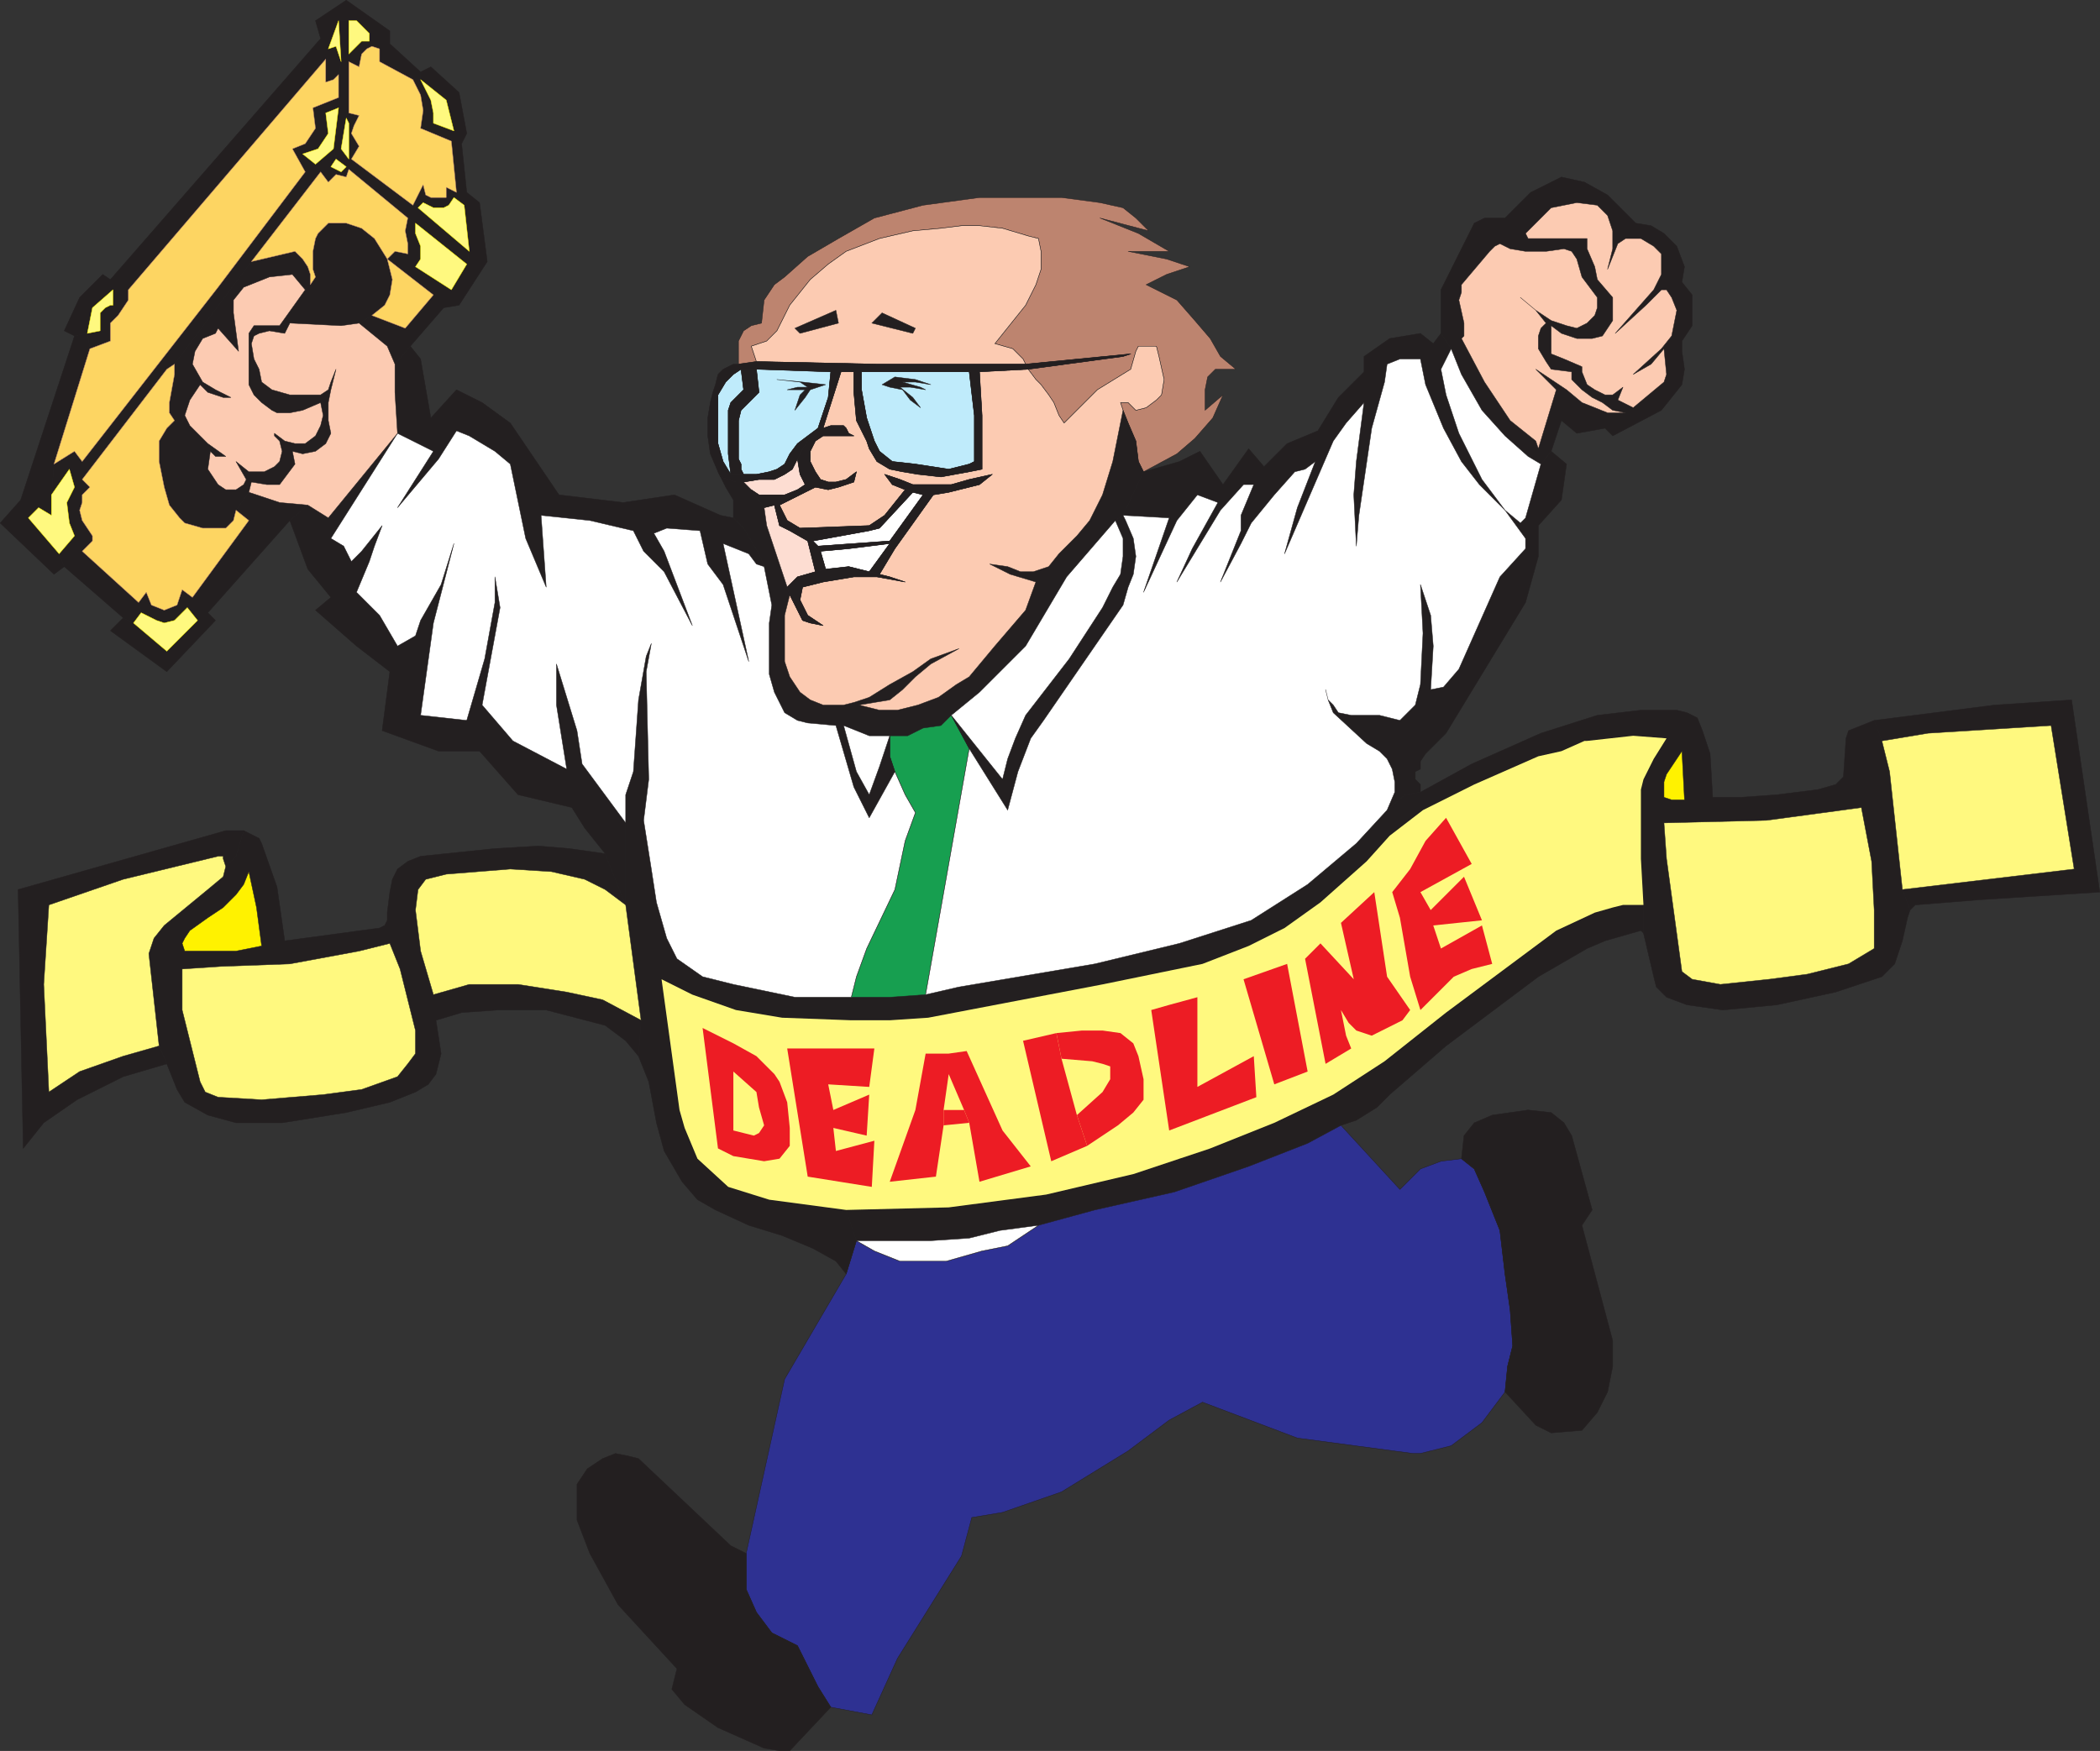 <svg xmlns="http://www.w3.org/2000/svg" width="614.354" height="512.36"><rect width="100%" height="100%" fill="#333333" stroke="none"/><path fill="#231f20" fill-rule="evenodd" d="m415.545 231.8-4.5.75-5.25 4.5-9 9.75-14.25 12-16.5 10.5-21 6.75-24.75 6-39.75 6.75-9.75 2.25-10.5.75v6.75l11.25-.75 51-9.75 29.25-6 13.5-5.25 10.5-5.25 10.5-7.5 13.5-12 6.75-7.5 9.75-7.5 15-7.5 18.75-8.25 6.75-1.5 6.75-3h.75l13.5-1.5 9.75.75-3.75 6-3 6-.75 3v20.25l.75 13.5v8.25l3 12.75.75 3 3 3 6 2.25 10.5 1.5 15.75-1.5 17.25-3.75 13.5-4.5 3.75-3.75 2.25-6.75 1.5-6.75.75-2.25-2.25-6-3.75-34.5-2.25-9-2.25-6-7.5 3-.75 2.25-.75 11.25-2.25 2.25-5.25 1.5-12 1.5-10.5.75h-8.25l-8.25.75h-3.75l-2.25-.75v-.75l-.75 3.75.75 3v1.5l30-.75 27.75-3.75 3 15.75.75 14.25v11.25l-7.5 4.5-12 3-11.25 1.5-14.25 1.5-8.25-1.5-3-2.25-4.5-33-.75-10.5v-1.5l-.75-3 .75-3.75v-3.75l.75-2.25 4.5-6.75.75 14.25 8.25-.75-.75-12.75-2.25-6.75-1.5-3.75-3-1.5-3-.75h-10.5l-12.75 1.5-16.5 5.25-20.25 9-15 8.25"/><path fill="none" stroke="#231f20" stroke-linecap="round" stroke-linejoin="round" stroke-miterlimit="10" stroke-width=".12" d="m415.545 231.8-4.5.75-5.25 4.5-9 9.75-14.25 12-16.5 10.5-21 6.75-24.75 6-39.75 6.75-9.75 2.25-10.5.75v6.75l11.25-.75 51-9.75 29.25-6 13.5-5.25 10.5-5.25 10.5-7.5 13.5-12 6.75-7.5 9.75-7.5 15-7.5 18.75-8.25 6.75-1.5 6.75-3h.75l13.5-1.5 9.75.75-3.75 6-3 6-.75 3v20.25l.75 13.5v8.25l3 12.75.75 3 3 3 6 2.25 10.5 1.5 15.75-1.5 17.25-3.75 13.5-4.5 3.75-3.75 2.25-6.75 1.5-6.75.75-2.25-2.25-6-3.75-34.5-2.25-9-2.25-6-7.5 3-.75 2.25-.75 11.25-2.25 2.25-5.25 1.5-12 1.5-10.5.75h-8.25l-8.25.75h-3.75l-2.25-.75v-.75l-.75 3.75.75 3v1.5l30-.75 27.75-3.75 3 15.75.75 14.25v11.25l-7.5 4.5-12 3-11.25 1.5-14.25 1.5-8.25-1.5-3-2.25-4.5-33-.75-10.5v-1.5l-.75-3 .75-3.75v-3.75l.75-2.25 4.5-6.75.75 14.25 8.25-.75-.75-12.75-2.25-6.75-1.5-3.75-3-1.5-3-.75h-10.5l-12.75 1.5-16.5 5.25-20.25 9zm0 0"/><path fill="#231f20" fill-rule="evenodd" d="M480.795 273.05v-8.25h-6l-3 .75-5.25 1.5-11.25 5.25-32.25 24-18 14.25-15 9.75-17.25 8.25-18.75 7.5-22.5 7.5-25.5 6-28.5 3.75-30 .75 3 9h21.75l11.25-.75 9-2.25 11.25-1.5 16.5-4.5 23.25-5.25 21.75-7.5 17.25-6.75 9.75-5.25 4.5-1.5 6-3.75 3.75-3.75 16.5-14.25 27-20.25 14.25-8.25 5.25-2.25 10.5-3 .75.75"/><path fill="none" stroke="#231f20" stroke-linecap="round" stroke-linejoin="round" stroke-miterlimit="10" stroke-width=".12" d="M480.795 273.05v-8.25h-6l-3 .75-5.25 1.5-11.25 5.25-32.25 24-18 14.25-15 9.75-17.25 8.25-18.75 7.5-22.5 7.5-25.5 6-28.5 3.75-30 .75 3 9h21.75l11.25-.75 9-2.25 11.25-1.5 16.5-4.5 23.25-5.25 21.75-7.5 17.25-6.75 9.75-5.25 4.5-1.5 6-3.75 3.75-3.75 16.5-14.25 27-20.25 14.25-8.25 5.25-2.25 10.5-3zm0 0"/><path fill="#2e3192" fill-rule="evenodd" d="m392.295 329.3-9.75 5.25-17.25 6.75-21.75 7.5-23.25 5.25-16.5 4.5-9 6-7.5 1.5-10.5 3h-13.5l-7.5-3-5.25-3-3 9.75-18 30.75-11.25 51v10.5l3 6.75 4.5 6 7.5 3.75 6 12 3.75 6 12 2.25 7.5-16.5 18.75-30 3-11.25 9-1.5 17.25-6 19.5-12 12-9 9.75-5.25 27.75 10.5 33.75 4.5h2.25l9-2.25 9-6.75 6.75-9 .75-7.5 1.5-6-.75-10.5-1.5-10.5-1.5-12.75-4.5-11.25-3-6.75-3.75-3-6 .75-6 2.25-6 6-17.25-18.75"/><path fill="none" stroke="#231f20" stroke-linecap="round" stroke-linejoin="round" stroke-miterlimit="10" stroke-width=".12" d="m392.295 329.3-9.75 5.25-17.25 6.75-21.75 7.5-23.25 5.25-16.5 4.5-9 6-7.5 1.5-10.5 3h-13.5l-7.5-3-5.25-3-3 9.75-18 30.75-11.25 51v10.5l3 6.75 4.5 6 7.5 3.75 6 12 3.75 6 12 2.25 7.5-16.5 18.75-30 3-11.25 9-1.5 17.25-6 19.5-12 12-9 9.75-5.25 27.75 10.5 33.75 4.5h2.25l9-2.25 9-6.75 6.75-9 .75-7.5 1.5-6-.75-10.5-1.5-10.5-1.5-12.75-4.5-11.25-3-6.75-3.75-3-6 .75-6 2.25-6 6zm0 0"/><path fill="#231f20" fill-rule="evenodd" d="m247.545 372.8 3-9.75-3-9-22.5-3-12-3.75-9-8.25-3.75-9-1.5-5.25-5.25-38.25 9 4.5 12.75 4.5 13.5 2.25 20.25.75h11.25v-6.75h-27.75l-18-3.75-9-2.25-7.5-5.25-3-6-3-10.5-1.5-9.75-2.25-14.25 1.5-12-.75-31.5 1.5-8.25-1.5 3.75-2.25 12.75-1.5 21-2.25 6.75v32.25l4.5 33.75-.75 10.5 3 7.5 2.25 12 2.25 8.25 5.25 9 4.5 5.25 5.25 3 9.75 4.5 9.75 3 9 3.75 6.75 3.75 3 3.75"/><path fill="none" stroke="#231f20" stroke-linecap="round" stroke-linejoin="round" stroke-miterlimit="10" stroke-width=".12" d="m247.545 372.8 3-9.75-3-9-22.5-3-12-3.75-9-8.25-3.75-9-1.5-5.25-5.25-38.25 9 4.5 12.75 4.5 13.5 2.25 20.25.75h11.25v-6.75h-27.75l-18-3.75-9-2.25-7.5-5.25-3-6-3-10.5-1.5-9.75-2.25-14.25 1.5-12-.75-31.5 1.5-8.25-1.5 3.75-2.25 12.75-1.5 21-2.25 6.75v32.25l4.5 33.75-.75 10.5 3 7.5 2.25 12 2.25 8.25 5.25 9 4.5 5.25 5.25 3 9.75 4.5 9.75 3 9 3.75 6.75 3.75zm0 0"/><path fill="#231f20" fill-rule="evenodd" d="m36.045 180.8 3 1.5 2.25-3-.75-3-16.5-15 3-3v-1.5l-3-4.5-.75-3 .75-2.25v-2.25l2.25-2.25-2.25-2.25 24.75-32.25 2.25-1.5 22.5-30 20.25-26.25 2.25 3 2.25-2.25 3 .75.75-2.25-.75-.75-1.5 1.5-3-1.5 1.5-2.25-.75-3-5.25 4.5-3.75-3 4.5-1.5 3-4.5-.75-6 3.75-1.5v-3l-7.5 3 .75 6-3 4.5-3.75 1.5 3.75 6.75-25.5 33.75-39.75 51-2.25-3-6 3.75-.75 9 5.25-7.5 1.5 5.25-2.25 4.5.75 6 1.5 3.75-4.5 5.25 1.5 3.75 17.25 15"/><path fill="none" stroke="#231f20" stroke-linecap="round" stroke-linejoin="round" stroke-miterlimit="10" stroke-width=".12" d="m36.045 180.8 3 1.5 2.25-3-.75-3-16.5-15 3-3v-1.5l-3-4.5-.75-3 .75-2.25v-2.25l2.25-2.25-2.25-2.25 24.75-32.25 2.25-1.5 22.5-30 20.25-26.25 2.25 3 2.25-2.25 3 .75.75-2.25-.75-.75-1.5 1.5-3-1.5 1.5-2.25-.75-3-5.25 4.5-3.75-3 4.5-1.5 3-4.5-.75-6 3.75-1.5v-3l-7.5 3 .75 6-3 4.5-3.75 1.5 3.75 6.75-25.5 33.75-39.75 51-2.25-3-6 3.75-.75 9 5.25-7.5 1.5 5.25-2.25 4.5.75 6 1.5 3.75-4.5 5.25 1.5 3.75zm0 0"/><path fill="#bd846f" fill-rule="evenodd" d="m216.045 106.55 5.25-.75-1.5-4.5 4.5-1.5 3-3 3.75-7.5 6-7.5 5.25-4.5 5.25-3.75 9.75-3.75 9.75-2.25 8.25-.75 6-.75h5.25l6.75.75 7.5 2.25 3 .75.75 3.75v5.25l-1.5 4.5-3 6-9 11.25 5.25 1.5 3 3 .75 1.5 30.75-3-2.25.75-27.75 3.75 2.25 3 1.5 1.5 2.25 3 1.5 2.25 1.5 3.75 1.5 2.25 9.75-9.75 9.75-6 1.5-5.25.75-1.5h5.25l.75 3 1.5 6.75-.75 4.5-1.5 1.5-3 2.25-3 .75-2.25-2.25h-2.25l.75 2.25 1.5 3.75 2.25 5.25.75 6 1.5 3 9.75-5.25 5.25-4.5 5.25-6 3-6.75-5.25 4.5v-6l.75-3.75 2.25-2.25h6l-4.5-3.75-3-5.25-4.5-5.25-5.25-6-9-4.5 6-3 6.75-2.25-6.75-2.25-11.25-2.25h12l-9-5.25-11.25-4.5 14.25 3.75-3.75-3.75-3.75-3-6.75-1.5-11.25-1.5h-24l-16.5 2.25-14.25 3.75-10.5 6-9 5.25-6.75 6-3 2.25-3 4.5-.75 6.75-3 .75-2.25 1.5-1.5 3v6.75"/><path fill="none" stroke="#231f20" stroke-linecap="round" stroke-linejoin="round" stroke-miterlimit="10" stroke-width=".12" d="m216.045 106.55 5.25-.75-1.5-4.5 4.5-1.5 3-3 3.75-7.5 6-7.5 5.25-4.5 5.25-3.75 9.75-3.75 9.75-2.25 8.25-.75 6-.75h5.25l6.75.75 7.5 2.25 3 .75.75 3.75v5.25l-1.5 4.5-3 6-9 11.25 5.25 1.5 3 3 .75 1.5 30.75-3-2.25.75-27.75 3.75 2.25 3 1.5 1.5 2.25 3 1.5 2.25 1.5 3.75 1.5 2.25 9.75-9.75 9.75-6 1.5-5.25.75-1.5h5.25l.75 3 1.5 6.75-.75 4.5-1.5 1.5-3 2.25-3 .75-2.25-2.25h-2.25l.75 2.25 1.5 3.75 2.25 5.25.75 6 1.5 3 9.75-5.25 5.25-4.5 5.25-6 3-6.75-5.25 4.5v-6l.75-3.75 2.25-2.25h6l-4.5-3.75-3-5.25-4.5-5.25-5.25-6-9-4.5 6-3 6.75-2.25-6.75-2.25-11.25-2.25h12l-9-5.25-11.25-4.5 14.25 3.75-3.75-3.75-3.75-3-6.75-1.5-11.25-1.5h-24l-16.5 2.25-14.25 3.75-10.5 6-9 5.25-6.75 6-3 2.25-3 4.5-.75 6.75-3 .75-2.25 1.5-1.5 3zm0 0"/><path fill="#231f20" fill-rule="evenodd" d="m186.795 309.05.75-10.5-11.25-6-10.5-2.25-14.25-2.25h-14.25l-10.5 3-3.75-12.75-1.5-12 .75-6 2.25-3 6-1.5 18.75-1.5 12 .75 9.75 2.25 6 3 6 4.5-6-15-10.5-1.5-9-.75-12.75.75-21.75 2.25-3.75 1.5-3 2.25-1.5 3-.75 3.75-.75 6v2.25l-.75 1.5-1.5.75-27.75 3.75-2.25-15.75-4.5-12.75-.75-1.5-4.5-2.25 1.5 3.75v8.25l2.25 10.5 1.5 11.25-7.5 1.5h-15l-.75-2.25v7.5l11.25-.75 20.25-.75 20.25-3.75 9-2.25 3 7.5 4.5 18v6.75l-2.25 3-3 3.75-10.5 3.75-11.25 1.5-18 1.5-12.75-.75-3.75-1.5-1.5-3-5.25-21v-19.5l.75-1.5 1.5-2.25 5.25-3.75 4.5-3 3.75-3.75 2.25-3 1.5-3.75v-8.25l-1.5-3.75-2.25 7.5-3 3-.75 3-4.5 3.75-12.75 10.5-3 3.75-1.5 4.5 3 27 2.25 5.25 3 7.5 2.25 3.75 6.75 3.75 8.25 2.25h13.5l18.75-3 12.75-3 7.5-3 3.75-2.25 2.25-3 1.5-6-1.5-9.75 7.5-2.25 10.5-.75h14.25l17.25 4.5 6 4.5 3.75 4.5"/><path fill="none" stroke="#231f20" stroke-linecap="round" stroke-linejoin="round" stroke-miterlimit="10" stroke-width=".12" d="m186.795 309.05.75-10.5-11.25-6-10.5-2.25-14.25-2.25h-14.25l-10.5 3-3.75-12.75-1.5-12 .75-6 2.25-3 6-1.5 18.75-1.5 12 .75 9.75 2.25 6 3 6 4.5-6-15-10.5-1.5-9-.75-12.75.75-21.75 2.25-3.75 1.5-3 2.25-1.5 3-.75 3.75-.75 6v2.25l-.75 1.5-1.5.75-27.75 3.75-2.25-15.75-4.5-12.75-.75-1.5-4.5-2.25 1.5 3.75v8.25l2.25 10.5 1.5 11.25-7.5 1.5h-15l-.75-2.25v7.5l11.25-.75 20.25-.75 20.25-3.75 9-2.25 3 7.5 4.5 18v6.75l-2.25 3-3 3.75-10.5 3.75-11.25 1.5-18 1.5-12.75-.75-3.75-1.5-1.5-3-5.25-21v-19.5l.75-1.5 1.5-2.25 5.25-3.75 4.5-3 3.75-3.75 2.25-3 1.5-3.75v-8.25l-1.5-3.75-2.25 7.5-3 3-.75 3-4.5 3.75-12.75 10.5-3 3.75-1.5 4.5 3 27 2.25 5.25 3 7.5 2.25 3.75 6.75 3.75 8.25 2.25h13.5l18.75-3 12.75-3 7.5-3 3.75-2.25 2.25-3 1.5-6-1.5-9.75 7.5-2.25 10.5-.75h14.25l17.25 4.5 6 4.5zm0 0"/><path fill="#231f20" fill-rule="evenodd" d="m177.045 249.8 6 15v-24l-12.75-17.25-1.5-9.75-6-19.5v12l3 18.75-15.75-8.25-9-10.5 5.25-28.5-1.5-9v7.5l-3 16.5-5.25 18-13.5-1.5 3.75-27 6-23.25-3.75 12-6 10.5-1.5 4.5-5.25 3-5.25-9-6.75-6.75 3.75-9 1.5-4.5 2.25-6-6 7.5-3 3-2.25-4.5-3.75-2.25 19.5-30.75-20.25 24.75-6-3.75-5.25 4.5 5.25 14.25 6.75 8.25-4.5 3.75 12 10.5 9.75 7.5-2.25 17.25 16.5 6h12l11.25 12.75 15.75 3.75 3.75 6 6 7.5"/><path fill="none" stroke="#231f20" stroke-linecap="round" stroke-linejoin="round" stroke-miterlimit="10" stroke-width=".12" d="m177.045 249.8 6 15v-24l-12.75-17.25-1.5-9.75-6-19.5v12l3 18.75-15.75-8.25-9-10.5 5.25-28.5-1.5-9v7.5l-3 16.5-5.25 18-13.5-1.5 3.75-27 6-23.25-3.75 12-6 10.5-1.5 4.5-5.25 3-5.25-9-6.75-6.75 3.75-9 1.5-4.5 2.25-6-6 7.5-3 3-2.25-4.5-3.75-2.25 19.5-30.75-20.25 24.75-6-3.75-5.25 4.5 5.25 14.25 6.75 8.25-4.5 3.75 12 10.5 9.75 7.5-2.25 17.25 16.5 6h12l11.25 12.75 15.75 3.75 3.75 6zm0 0"/><path fill="#231f20" fill-rule="evenodd" d="m214.545 151.55 3 3 4.5 7.5 1.5 3.75 2.25 11.25-.75 5.25v15l1.5 5.25 3 6 3.75 2.25 3 .75 8.25.75h2.25l7.5 3h11.25l4.5-2.25 5.25-.75 3-3 8.25-6.75 13.5-13.5 12-20.25 14.25-16.5 2.25-1.5 6-12.75-1.5-3-.75-6-2.25-5.25-1.5-3.75-3 15-3 9.75-3.75 7.5-3.75 4.5-5.25 5.25-3 3.75-4.5 1.5h-3.75l-3.75-1.5-5.25-.75 6 3 7.5 2.25-3 8.25-9 10.5-7.5 9-3.75 2.25-5.25 3.75-6 2.25-6 1.5h-5.25l-6-1.5 9-1.5 3.75-3 3.75-3.75 4.5-3.75 8.25-4.5-8.25 3-5.25 3.75-6.75 3.75-6 3.75-4.5 1.5-3 .75h-6l-3.75-1.5-3-2.25-3-4.5-1.5-4.5v-13.5l1.5-6-6.75-20.25-.75-5.25-3.75-5.25-2.25-2.25h-2.25l-4.5-1.5-.75-1.5 2.25 4.5 2.25 3.75v5.25"/><path fill="none" stroke="#231f20" stroke-linecap="round" stroke-linejoin="round" stroke-miterlimit="10" stroke-width=".12" d="m214.545 151.55 3 3 4.5 7.5 1.5 3.75 2.25 11.25-.75 5.25v15l1.5 5.25 3 6 3.75 2.25 3 .75 8.25.75h2.25l7.5 3h11.25l4.5-2.25 5.25-.75 3-3 8.25-6.75 13.5-13.5 12-20.25 14.25-16.5 2.25-1.5 6-12.75-1.5-3-.75-6-2.25-5.25-1.5-3.75-3 15-3 9.75-3.75 7.5-3.75 4.5-5.25 5.25-3 3.75-4.5 1.5h-3.75l-3.75-1.5-5.25-.75 6 3 7.5 2.25-3 8.25-9 10.5-7.5 9-3.75 2.25-5.25 3.75-6 2.25-6 1.5h-5.25l-6-1.5 9-1.5 3.75-3 3.75-3.75 4.5-3.75 8.25-4.5-8.25 3-5.25 3.75-6.75 3.75-6 3.75-4.5 1.5-3 .75h-6l-3.75-1.5-3-2.25-3-4.5-1.5-4.5v-13.5l1.5-6-6.75-20.25-.75-5.25-3.75-5.25-2.25-2.25h-2.25l-4.5-1.5-.75-1.5 2.25 4.5 2.25 3.75zm0 0"/><path fill="#231f20" fill-rule="evenodd" d="m334.545 138.05-6 12.75 13.5.75-7.5 21.75 9.75-21 6-7.5 6 2.25-7.5 13.5-4.5 9.75 12.75-21 6.75-7.5h3l-3.75 9v4.5l-6 15 6-11.25 3-6 6.75-8.25 6-6.75 3-.75 3-2.25-5.25 13.5-3.75 13.5 14.25-33 3.75-5.25 5.25-6-2.25 17.25-.75 9.75.75 15 .75-9 3.75-25.5 3.75-13.5.75-5.25 3.75-1.5h6l1.5 7.5 5.25 12.75 5.25 9.75 5.25 6.75 7.5 7.5-6.75-9-6.75-13.5-3.75-11.25-1.5-7.5 3-6-3-4.5-2.25 3-3.75-3-9 1.5-7.5 5.25v4.5l-7.5 7.5-6 9.75-9 3.75-6.75 6.75-4.5-5.25-7.5 10.5-6.75-9.75-6 3-10.5 3"/><path fill="none" stroke="#231f20" stroke-linecap="round" stroke-linejoin="round" stroke-miterlimit="10" stroke-width=".12" d="m334.545 138.05-6 12.75 13.5.75-7.5 21.75 9.75-21 6-7.5 6 2.25-7.5 13.5-4.5 9.75 12.75-21 6.75-7.5h3l-3.75 9v4.5l-6 15 6-11.25 3-6 6.75-8.25 6-6.75 3-.75 3-2.25-5.25 13.5-3.75 13.5 14.25-33 3.75-5.25 5.25-6-2.25 17.25-.75 9.75.75 15 .75-9 3.75-25.5 3.75-13.5.75-5.25 3.75-1.5h6l1.5 7.5 5.25 12.75 5.25 9.75 5.25 6.75 7.5 7.5-6.75-9-6.75-13.5-3.75-11.25-1.5-7.5 3-6-3-4.5-2.25 3-3.75-3-9 1.5-7.5 5.25v4.5l-7.5 7.5-6 9.75-9 3.75-6.75 6.75-4.5-5.25-7.5 10.5-6.75-9.75-6 3zm0 0"/><path fill="#231f20" fill-rule="evenodd" d="m120.045 101.3-4.5 5.25v8.25l.75 12 10.5 5.25-10.5 16.5 12-14.25 5.25-8.25 3.75 1.5 7.5 4.5 4.5 3.75 4.5 21.75 6 14.25-1.5-21 14.25 1.5 12.75 3 3 6 6 6 8.25 15.75-8.25-21.75-3-5.25 3.75-1.5 9.75.75 2.25 9.75 4.5 6 7.5 22.5-7.5-34.5 7.5 3 2.25 3 2.25.75-1.5-3.75-4.5-7.5-3-3-3.75-.75-13.5-6-15 2.25-18.75-2.25-14.25-21-8.25-6-7.5-3.75-7.5 8.25-3-17.25-3-3.75"/><path fill="none" stroke="#231f20" stroke-linecap="round" stroke-linejoin="round" stroke-miterlimit="10" stroke-width=".12" d="m120.045 101.3-4.5 5.25v8.25l.75 12 10.5 5.25-10.5 16.5 12-14.25 5.25-8.25 3.75 1.5 7.5 4.5 4.5 3.75 4.5 21.75 6 14.25-1.5-21 14.25 1.5 12.75 3 3 6 6 6 8.25 15.75-8.25-21.75-3-5.25 3.75-1.5 9.75.75 2.25 9.75 4.5 6 7.5 22.5-7.5-34.5 7.5 3 2.25 3 2.25.75-1.5-3.75-4.5-7.5-3-3-3.75-.75-13.5-6-15 2.25-18.75-2.25-14.25-21-8.25-6-7.5-3.75-7.5 8.25-3-17.25zm0 0"/><path fill="#231f20" fill-rule="evenodd" d="m123.045 21.05-9-8.25V9.05l-12.75-9-9 6 1.5 5.25-61.5 70.5-2.25-1.5-6.75 6.75-4.5 9.75 3 1.5 3.75-.75 1.5-7.5 6-5.25v4.5h-.75l-1.5.75-1.5 1.5v5.25l-3.75.75.75 4.5 6-2.25v-5.25l2.25-2.25 3-4.5v-3l57.75-67.5v6.75l2.25-.75 1.5-1.5.75-3.75-1.5-4.5-2.25.75 3-8.25h5.25l3.75 3.75v2.25h-2.25l-3.75 3.75v2.25l3 1.5.75-3.75 1.5-1.5 1.5-.75 2.25.75v3.75l9.75 5.25h2.25v-2.25"/><path fill="none" stroke="#231f20" stroke-linecap="round" stroke-linejoin="round" stroke-miterlimit="10" stroke-width=".12" d="m123.045 21.05-9-8.25V9.05l-12.75-9-9 6 1.5 5.25-61.5 70.5-2.25-1.5-6.75 6.75-4.5 9.75 3 1.5 3.75-.75 1.5-7.5 6-5.25v4.5h-.75l-1.5.75-1.5 1.5v5.25l-3.75.75.75 4.5 6-2.25v-5.25l2.25-2.25 3-4.5v-3l57.75-67.5v6.75l2.25-.75 1.5-1.5.75-3.75-1.5-4.5-2.25.75 3-8.25h5.25l3.75 3.75v2.25h-2.25l-3.75 3.75v2.25l3 1.5.75-3.75 1.5-1.5 1.5-.75 2.25.75v3.75l9.75 5.25h2.25zm0 0"/><path fill="#231f20" fill-rule="evenodd" d="m453.795 132.05-3 3.75-4.5 15.75-1.5 1.5-4.5-3.75 6 8.25v3l-7.5 8.25-12 27-4.5 5.25-3.75.75.75-12.75-.75-9-3-9 .75 14.25-.75 15-1.5 6-4.5 4.5-6-1.5h-8.25l-3.75-.75-1.5-2.25-1.5-1.5 1.5 3.75 9.75 9 3.75 2.25 2.25 2.25 1.5 3 .75 3.75v3l-2.25 5.25 5.25-4.5 4.5-.75v-2.25l-1.5-1.5v-2.25l1.5-.75v-2.25l1.5-2.25 6-6 23.25-38.25 3.75-13.5v-9l6.75-7.5 1.5-10.5-4.5-3.75"/><path fill="none" stroke="#231f20" stroke-linecap="round" stroke-linejoin="round" stroke-miterlimit="10" stroke-width=".12" d="m453.795 132.05-3 3.75-4.5 15.75-1.5 1.5-4.5-3.75 6 8.25v3l-7.5 8.25-12 27-4.5 5.25-3.75.75.75-12.75-.75-9-3-9 .75 14.25-.75 15-1.5 6-4.5 4.5-6-1.5h-8.25l-3.75-.75-1.5-2.25-1.5-1.5 1.5 3.75 9.75 9 3.75 2.25 2.25 2.25 1.5 3 .75 3.75v3l-2.25 5.25 5.25-4.5 4.5-.75v-2.25l-1.5-1.5v-2.25l1.5-.75v-2.25l1.5-2.25 6-6 23.25-38.25 3.75-13.5v-9l6.75-7.5 1.5-10.5zm0 0"/><path fill="#231f20" fill-rule="evenodd" d="m427.545 339.05 3.75 3 3 6.75 4.5 11.25 1.5 12.75 1.5 10.5.75 10.5-1.5 6-.75 7.5 9 9.75 4.5 2.25 9-.75 4.5-5.25 3-6 1.5-7.5v-7.5l-9-33.75 3-4.5-6-21.75-2.25-3.75-3.75-3-6.75-.75-10.5 1.5-5.25 2.25-3 3.75-.75 6.75"/><path fill="none" stroke="#231f20" stroke-linecap="round" stroke-linejoin="round" stroke-miterlimit="10" stroke-width=".12" d="m427.545 339.05 3.75 3 3 6.75 4.5 11.25 1.5 12.75 1.5 10.5.75 10.5-1.5 6-.75 7.5 9 9.75 4.5 2.25 9-.75 4.5-5.25 3-6 1.5-7.5v-7.5l-9-33.75 3-4.5-6-21.75-2.25-3.75-3.75-3-6.75-.75-10.5 1.5-5.25 2.25-3 3.75zm0 0"/><path fill="#231f20" fill-rule="evenodd" d="m48.795 311.3-2.25-5.25-10.5 3-12.75 4.5-9 6-1.5-31.5 1.5-23.25 21.75-7.5 27.75-6.75h1.5v.75l.75 2.25 3-3 2.25-7.5h-5.25L5.295 260.3l1.5 75.75 6-7.5 9.75-6.75 13.5-6.75 12.75-3.75"/><path fill="none" stroke="#231f20" stroke-linecap="round" stroke-linejoin="round" stroke-miterlimit="10" stroke-width=".12" d="m48.795 311.3-2.25-5.25-10.5 3-12.75 4.5-9 6-1.5-31.5 1.5-23.25 21.75-7.5 27.75-6.75h1.5v.75l.75 2.25 3-3 2.25-7.5h-5.25L5.295 260.3l1.5 75.75 6-7.5 9.75-6.75 13.5-6.75zm0 0"/><path fill="#179f50" fill-rule="evenodd" d="m260.295 291.8 10.5-.75 12.75-72-5.25-9.75-3 3-5.25.75-4.5 2.25h-5.25v6l1.5 4.5 3 6.75 3 5.25-3 8.25-3 14.25-8.25 17.25-3 8.25-1.5 6h11.25"/><path fill="none" stroke="#231f20" stroke-linecap="round" stroke-linejoin="round" stroke-miterlimit="10" stroke-width=".12" d="m260.295 291.8 10.5-.75 12.75-72-5.25-9.75-3 3-5.25.75-4.5 2.25h-5.25v6l1.5 4.5 3 6.75 3 5.25-3 8.25-3 14.25-8.25 17.25-3 8.25-1.5 6zm0 0"/><path fill="#231f20" fill-rule="evenodd" d="m243.045 499.55-3.75-6-6-12-7.5-3.75-4.5-6-3-6.75v-10.5l-4.5-2.25-27-25.5-3-.75-3.75-.75-3.75 1.5-4.5 3-3 4.5v10.5l3.75 9.75 8.25 15 17.25 18.75-1.5 6 3.75 4.5 9.75 6.75 13.5 6 4.5.75h3l12-12.75"/><path fill="none" stroke="#231f20" stroke-linecap="round" stroke-linejoin="round" stroke-miterlimit="10" stroke-width=".12" d="m243.045 499.55-3.75-6-6-12-7.5-3.75-4.5-6-3-6.75v-10.5l-4.5-2.25-27-25.5-3-.75-3.75-.75-3.75 1.5-4.5 3-3 4.5v10.5l3.75 9.75 8.25 15 17.25 18.75-1.5 6 3.75 4.5 9.75 6.75 13.5 6 4.5.75h3zm0 0"/><path fill="#231f20" fill-rule="evenodd" d="M123.045 21.05v2.25l7.5 6 2.25 9-6-2.25v-3l-.75-3.75-3-6h-2.25l2.25 4.5.75 4.5-.75 5.25 9 3.75 1.5 15-3-1.5v3h-4.5l-1.5-.75-.75-3-3 6 1.5.75 1.5-1.5 3 1.5h3l1.5-.75 1.5-2.25 3 2.25 1.5 13.5-.75 3.75-4.5 7.5-10.5-6.75 1.5-2.25v-3.75l-1.5-3.75v-3l-2.25-1.5-.75 3.75.75 3.75v3l-3.75-.75-2.25 2.25 13.5 10.5-8.25 9.75-9.75-3.75-3.75 2.25 8.25 6.75 2.25 5.25 4.5-5.25 9.75-11.25 4.5-.75 8.25-12.75-2.25-17.25-3.75-3-1.5-14.25 1.5-3-2.25-12-8.25-7.5-3 1.5"/><path fill="none" stroke="#231f20" stroke-linecap="round" stroke-linejoin="round" stroke-miterlimit="10" stroke-width=".12" d="M123.045 21.05v2.25l7.5 6 2.25 9-6-2.25v-3l-.75-3.75-3-6h-2.25l2.25 4.5.75 4.5-.75 5.25 9 3.75 1.5 15-3-1.5v3h-4.5l-1.5-.75-.75-3-3 6 1.5.75 1.5-1.5 3 1.5h3l1.5-.75 1.5-2.25 3 2.25 1.5 13.5-.75 3.75-4.5 7.5-10.5-6.75 1.5-2.25v-3.75l-1.5-3.75v-3l-2.25-1.5-.75 3.75.75 3.75v3l-3.75-.75-2.25 2.25 13.5 10.5-8.25 9.75-9.75-3.75-3.75 2.25 8.25 6.75 2.25 5.25 4.5-5.25 9.75-11.25 4.5-.75 8.25-12.75-2.25-17.25-3.75-3-1.5-14.25 1.5-3-2.25-12-8.25-7.5zm0 0"/><path fill="#231f20" fill-rule="evenodd" d="m283.545 219.05 11.25 18 3-11.25 3.75-9.75 3.75-5.25 23.25-33.75 1.5-5.25 1.5-3.75.75-5.25-.75-5.25-2.25-5.25-.75-1.5-2.25 1.5 2.25 5.25v5.25l-.75 5.25-2.25 3.75-3 6-9.75 15-12.75 16.5-3 6.75-2.25 6-1.5 6-15-18.75 5.25 9.75"/><path fill="none" stroke="#231f20" stroke-linecap="round" stroke-linejoin="round" stroke-miterlimit="10" stroke-width=".12" d="m283.545 219.05 11.25 18 3-11.25 3.75-9.75 3.75-5.25 23.25-33.75 1.5-5.25 1.5-3.75.75-5.25-.75-5.25-2.25-5.25-.75-1.5-2.25 1.5 2.25 5.25v5.25l-.75 5.25-2.25 3.75-3 6-9.75 15-12.75 16.5-3 6.75-2.25 6-1.5 6-15-18.75zm0 0"/><path fill="#231f20" fill-rule="evenodd" d="m421.545 97.55 3 4.5 3 7.5 6 10.5 6.75 7.5 6.75 6 3.75 2.25 3-3.75-3.75-.75-.75-2.25-7.5-6-7.5-11.25-6.75-12.75.75-.75v-3.75l-1.5-6.75.75-2.25V83.3l8.25-9.75 1.5-1.5 1.5-.75 7.5-3 7.5-7.5 7.5-1.5 6 .75 3 3 1.5 4.5v5.25l-1.5 6 3-7.5 2.25-1.5h4.5l3.75 2.25 2.25 2.25v6l-2.25 4.5-11.25 12.75 9-8.25 4.5-4.5h1.5l1.5 2.25 1.5 3.75-1.5 7.5-3 3.75-8.25 7.5 5.25-3 3.75-4.5.75 7.5-.75 2.25-9 7.5-4.5-2.25 1.5-3.75-3 2.25h-2.25l-3-1.5-2.25-1.5-1.5-3.75v-1.5l-5.25-2.25-3.75-1.5V95.3l3 2.25 4.5 1.5h4.5l3-.75 3-4.5v-6.75l-4.5-5.25-.75-3.75-2.25-5.25v-3h-17.25l-.75-1.5-7.5 3 3 1.5 4.5.75h6l5.25-.75 2.25.75 1.5 2.25 1.5 5.25 4.5 6v3l-.75 2.25-2.25 2.25-3 1.5-3-.75-4.5-1.5-4.5-3-4.5-3.75 4.5 3.75 3 3.75-1.5 1.5-.75 2.25v3.75l2.25 3.75 1.5 2.25 6 .75v2.25l3 3 3 2.25 3 1.5 3 2.25 3.75.75h-5.25l-7.5-3-4.5-3.75-9-6 6 6-5.25 17.25 3.75.75 3-9 4.5 3.75 8.25-1.5 2.25 2.25 14.25-7.5 6-7.5.75-4.5-.75-5.25v-3l3-4.5v-9l-3-3.75.75-4.5-2.25-6-3.75-3.75-3.75-2.25-4.5-.75-8.25-8.25-6.75-3.75-6.75-1.5-9 4.5-7.5 7.5h-6l-3 1.5-9.75 19.5v12.75"/><path fill="none" stroke="#231f20" stroke-linecap="round" stroke-linejoin="round" stroke-miterlimit="10" stroke-width=".12" d="m421.545 97.55 3 4.5 3 7.5 6 10.5 6.75 7.5 6.75 6 3.75 2.25 3-3.75-3.75-.75-.75-2.25-7.5-6-7.5-11.25-6.75-12.75.75-.75v-3.75l-1.5-6.75.75-2.25V83.3l8.25-9.75 1.5-1.5 1.5-.75 7.5-3 7.5-7.5 7.5-1.5 6 .75 3 3 1.5 4.5v5.25l-1.5 6 3-7.5 2.25-1.5h4.5l3.75 2.25 2.25 2.25v6l-2.25 4.5-11.25 12.75 9-8.25 4.5-4.5h1.5l1.5 2.25 1.5 3.75-1.5 7.5-3 3.75-8.25 7.5 5.25-3 3.75-4.5.75 7.5-.75 2.25-9 7.5-4.5-2.25 1.5-3.75-3 2.25h-2.25l-3-1.5-2.25-1.5-1.5-3.75v-1.5l-5.25-2.25-3.75-1.5V95.3l3 2.25 4.5 1.5h4.5l3-.75 3-4.5v-6.75l-4.5-5.25-.75-3.75-2.25-5.25v-3h-17.25l-.75-1.5-7.5 3 3 1.5 4.5.75h6l5.25-.75 2.25.75 1.5 2.25 1.5 5.25 4.5 6v3l-.75 2.25-2.25 2.25-3 1.5-3-.75-4.5-1.5-4.5-3-4.5-3.75 4.5 3.75 3 3.75-1.5 1.5-.75 2.25v3.75l2.25 3.75 1.5 2.25 6 .75v2.25l3 3 3 2.25 3 1.5 3 2.25 3.75.75h-5.25l-7.5-3-4.5-3.75-9-6 6 6-5.25 17.25 3.75.75 3-9 4.5 3.75 8.25-1.5 2.25 2.25 14.25-7.5 6-7.5.75-4.5-.75-5.25v-3l3-4.5v-9l-3-3.75.75-4.5-2.25-6-3.75-3.75-3.75-2.25-4.5-.75-8.25-8.25-6.75-3.75-6.75-1.5-9 4.5-7.5 7.5h-6l-3 1.5-9.75 19.5zm0 0"/><path fill="#231f20" fill-rule="evenodd" d="M102.045 6.05h-3l.75 12-.75 3.75v9.75l-1.5 12 .75 3 3 2.25.75.75 17.25 14.25 2.25 1.5 15 12 .75-3.75-15-12.75-1.5-.75-18-13.5h-.75l-2.25-3 1.5-9 .75 1.5v10.5h.75l2.25-3.75-2.25-3.75.75-2.25 1.5-3-3-.75v-27"/><path fill="none" stroke="#231f20" stroke-linecap="round" stroke-linejoin="round" stroke-miterlimit="10" stroke-width=".12" d="M102.045 6.05h-3l.75 12-.75 3.75v9.75l-1.5 12 .75 3 3 2.25.75.75 17.25 14.25 2.25 1.5 15 12 .75-3.75-15-12.75-1.5-.75-18-13.5h-.75l-2.25-3 1.5-9 .75 1.5v10.5h.75l2.25-3.75-2.25-3.75.75-2.25 1.5-3-3-.75zm0 0"/><path fill="#231f20" fill-rule="evenodd" d="m18.795 165.8-1.5-3.75-9-10.5 3-3 3.75 2.25v-6l.75-9 10.5-33.75-.75-4.5-3.75.75-15.75 48-6 6.75 15.75 15 3-2.25"/><path fill="none" stroke="#231f20" stroke-linecap="round" stroke-linejoin="round" stroke-miterlimit="10" stroke-width=".12" d="m18.795 165.8-1.5-3.75-9-10.5 3-3 3.75 2.25v-6l.75-9 10.5-33.75-.75-4.5-3.75.75-15.75 48-6 6.75 15.75 15zm0 0"/><path fill="#231f20" fill-rule="evenodd" d="m548.295 210.8 2.25 6 13.5-2.25 36-2.25 6.75 42-50.25 6 2.25 6 1.5-1.5 18.75-1.5 35.25-2.25-8.25-56.25-22.5 1.5-35.25 4.5"/><path fill="none" stroke="#231f20" stroke-linecap="round" stroke-linejoin="round" stroke-miterlimit="10" stroke-width=".12" d="m548.295 210.8 2.25 6 13.5-2.25 36-2.25 6.75 42-50.25 6 2.25 6 1.5-1.5 18.75-1.5 35.25-2.25-8.25-56.25-22.5 1.5zm0 0"/><path fill="#231f20" fill-rule="evenodd" d="M81.795 95.3h-7.5l-1.5 2.25v15l1.5 3 2.25 2.25 3 2.25 1.5.75h3.75l3.75-.75 5.25-2.25.75 3.75-.75 3-1.5 3-3 2.25h-3l-3-.75-3-2.25v.75l1.5 1.5.75 3-.75 3-1.5 1.5-3 1.5h-4.5l-3.75-3 3 5.25-.75 1.5-2.25 1.5h-3l-2.25-1.5-3-4.5.75-5.25 1.5 1.5h3l-5.25-3.75-5.25-5.25-1.5-3-.75 2.25-2.25-.75-2.25 2.25-2.25 3.75v6l1.5 7.5 1.5 5.25 3 3.75 1.5 1.5 5.25 1.5h6.75l2.25-2.25.75-3 3.75-5.25.75-3 4.5.75h3.75l4.5-6-.75-3.75 3 .75 3.75-.75 3-2.25 1.5-3-.75-3.75v-5.25l.75-3.75 1.5-6-1.5 3.75-.75 2.25-2.25 1.5h-9l-5.25-1.5-3-2.25-.75-3.75-1.5-3-.75-4.5.75-2.25 1.5-.75 3-.75 4.5.75 1.5-3-3 .75"/><path fill="none" stroke="#231f20" stroke-linecap="round" stroke-linejoin="round" stroke-miterlimit="10" stroke-width=".12" d="M81.795 95.3h-7.5l-1.5 2.25v15l1.5 3 2.25 2.25 3 2.25 1.5.75h3.75l3.75-.75 5.25-2.25.75 3.75-.75 3-1.5 3-3 2.25h-3l-3-.75-3-2.25v.75l1.5 1.5.75 3-.75 3-1.5 1.5-3 1.5h-4.5l-3.75-3 3 5.25-.75 1.5-2.25 1.5h-3l-2.25-1.5-3-4.5.75-5.25 1.5 1.5h3l-5.25-3.75-5.25-5.25-1.5-3-.75 2.25-2.25-.75-2.25 2.25-2.25 3.75v6l1.5 7.5 1.5 5.25 3 3.75 1.5 1.5 5.25 1.5h6.75l2.25-2.25.75-3 3.75-5.25.75-3 4.5.75h3.75l4.5-6-.75-3.75 3 .75 3.75-.75 3-2.25 1.5-3-.75-3.75v-5.25l.75-3.75 1.5-6-1.5 3.75-.75 2.25-2.25 1.5h-9l-5.25-1.5-3-2.25-.75-3.75-1.5-3-.75-4.5.75-2.25 1.5-.75 3-.75 4.5.75 1.5-3zm0 0"/><path fill="#231f20" fill-rule="evenodd" d="m84.795 152.3 5.25-4.5-8.25-.75-9-3-3.75 5.25 3.75 3-16.5 22.5-3-2.25-1.5 4.5-3.75 1.5-3.75-1.5-1.5-3.75-2.25 3 .75 3 4.5 2.25 2.25.75 3-.75 3.75-3.75 3 3.75-9 9-9.75-8.25-3-1.5-3.75 3.75 16.5 12 14.25-15-2.25-2.25 24-27"/><path fill="none" stroke="#231f20" stroke-linecap="round" stroke-linejoin="round" stroke-miterlimit="10" stroke-width=".12" d="m84.795 152.3 5.25-4.5-8.25-.75-9-3-3.75 5.25 3.75 3-16.5 22.5-3-2.25-1.5 4.5-3.75 1.5-3.75-1.5-1.5-3.75-2.25 3 .75 3 4.5 2.25 2.25.75 3-.75 3.75-3.75 3 3.75-9 9-9.75-8.25-3-1.5-3.75 3.75 16.5 12 14.25-15-2.25-2.25zm0 0"/><path fill="#231f20" fill-rule="evenodd" d="M90.795 83.3v-3l-.75-2.25-1.5-2.25-2.25-2.25-12.75 3-22.5 30v3l-1.5 8.25v3l1.5 2.25 2.25.75 2.25-6.75 3-4.5 2.25 2.25 4.5 1.5h2.25l-4.5-2.25-3.75-2.25-3-5.25.75-3.75 2.25-3.75 3.75-1.5.75-1.5 6 6.75-1.5-11.25V87.8l3-3.75 7.5-3 6.75-.75 3.75 4.5 1.5-1.5"/><path fill="none" stroke="#231f20" stroke-linecap="round" stroke-linejoin="round" stroke-miterlimit="10" stroke-width=".12" d="M90.795 83.3v-3l-.75-2.25-1.5-2.25-2.25-2.25-12.75 3-22.5 30v3l-1.5 8.25v3l1.5 2.25 2.25.75 2.25-6.75 3-4.5 2.25 2.25 4.5 1.5h2.25l-4.5-2.25-3.75-2.25-3-5.25.75-3.75 2.25-3.75 3.75-1.5.75-1.5 6 6.75-1.5-11.25V87.8l3-3.75 7.5-3 6.75-.75 3.75 4.5zm0 0"/><path fill="#231f20" fill-rule="evenodd" d="m113.295 75.8-3.75-6-3.75-3-4.5-1.5h-5.25l-3 3-.75 1.5-.75 3.75v5.25l.75 2.25-1.5 2.25-1.5 1.5-7.5 10.5 3-.75 15 .75 5.25-.75 3.75-2.25 3.75-3 1.5-3 .75-4.5-1.5-6"/><path fill="none" stroke="#231f20" stroke-linecap="round" stroke-linejoin="round" stroke-miterlimit="10" stroke-width=".12" d="m113.295 75.8-3.75-6-3.75-3-4.5-1.5h-5.25l-3 3-.75 1.5-.75 3.75v5.25l.75 2.25-1.5 2.25-1.5 1.5-7.5 10.5 3-.75 15 .75 5.25-.75 3.75-2.25 3.75-3 1.5-3 .75-4.5zm0 0"/><path fill="#231f20" fill-rule="evenodd" d="m244.545 212.3 5.25 18 4.5 9 7.5-13.5-1.5-4.5v-6l-3 9-3 8.25-3.75-6.75-3.75-13.5h-2.25"/><path fill="none" stroke="#231f20" stroke-linecap="round" stroke-linejoin="round" stroke-miterlimit="10" stroke-width=".12" d="m244.545 212.3 5.25 18 4.5 9 7.5-13.5-1.5-4.5v-6l-3 9-3 8.25-3.75-6.75-3.75-13.5zm0 0"/><path fill="#fff97f" fill-rule="evenodd" d="m480.795 264.8-.75-13.5v-20.25l.75-3 3-6 3.75-6-9.75-.75-13.5 1.5h-.75l-6.75 3-6.75 1.5-18.75 8.25-15 7.5-9.75 7.5-6.75 7.5-13.5 12-10.5 7.5-10.5 5.25-13.5 5.25-29.25 6-51 9.75-11.25.75h-11.25l-20.25-.75-13.5-2.25-12.75-4.5-9-4.5 5.25 38.25 1.5 5.25 3.75 9 9 8.25 12 3.75 22.5 3 30-.75 28.5-3.75 25.5-6 22.5-7.5 18.75-7.5 17.25-8.25 15-9.75 18-14.25 32.25-24 11.25-5.25 5.25-1.5 3-.75h6"/><path fill="#fff" fill-rule="evenodd" d="m440.295 149.3-7.5-7.5-5.25-6.75-5.25-9.75-5.25-12.75-1.5-7.5h-6l-3.75 1.5-.75 5.25-3.75 13.5-3.75 25.5-.75 9-.75-15 .75-9.75 2.25-17.25-5.25 6-3.75 5.25-14.25 33 3.75-13.5 5.25-13.5-3 2.25-3 .75-6 6.75-6.75 8.25-3 6-6 11.25 6-15v-4.5l3.75-9h-3l-6.75 7.5-12.75 21 4.5-9.75 7.5-13.5-6-2.25-6 7.5-9.75 21 7.5-21.75-13.5-.75.75 1.5 2.25 5.25.75 5.25-.75 5.25-1.5 3.75-1.5 5.25-23.25 33.75-3.75 5.25-3.75 9.75-3 11.25-11.25-18-12.75 72 9.75-2.25 39.75-6.75 24.75-6 21-6.75 16.5-10.5 14.25-12 9-9.75 2.25-5.25v-3l-.75-3.75-1.5-3-2.25-2.25-3.75-2.25-9.75-9-1.5-3.75-.75-3 .75 3 1.5 1.5 1.5 2.25 3.75.75h8.25l6 1.5 4.5-4.5 1.5-6 .75-15-.75-14.25 3 9 .75 9-.75 12.75 3.75-.75 4.5-5.25 12-27 7.5-8.25v-3l-6-8.25"/><path fill="none" stroke="#231f20" stroke-linecap="round" stroke-linejoin="round" stroke-miterlimit="10" stroke-width=".12" d="m440.295 149.3-7.5-7.5-5.25-6.75-5.25-9.75-5.25-12.75-1.5-7.5h-6l-3.75 1.5-.75 5.25-3.75 13.5-3.75 25.5-.75 9-.75-15 .75-9.75 2.25-17.25-5.25 6-3.75 5.25-14.25 33 3.75-13.5 5.25-13.5-3 2.25-3 .75-6 6.75-6.75 8.25-3 6-6 11.25 6-15v-4.5l3.75-9h-3l-6.75 7.5-12.75 21 4.5-9.75 7.5-13.5-6-2.25-6 7.5-9.75 21 7.5-21.75-13.5-.75.75 1.5 2.25 5.25.75 5.25-.75 5.25-1.5 3.75-1.5 5.25-23.25 33.75-3.75 5.25-3.75 9.75-3 11.25-11.25-18-12.75 72 9.75-2.25 39.75-6.75 24.75-6 21-6.75 16.5-10.5 14.25-12 9-9.75 2.25-5.25v-3l-.75-3.75-1.5-3-2.25-2.25-3.75-2.25-9.75-9-1.5-3.75-.75-3 .75 3 1.5 1.5 1.5 2.25 3.75.75h8.25l6 1.5 4.5-4.5 1.5-6 .75-15-.75-14.25 3 9 .75 9-.75 12.75 3.75-.75 4.5-5.25 12-27 7.5-8.25v-3zm0 0"/><path fill="#fff" fill-rule="evenodd" d="m116.295 126.8-19.5 30.75 3.75 2.25 2.25 4.5 3-3 6-7.5-2.25 6-1.5 4.5-3.75 9 6.75 6.75 5.25 9 5.25-3 1.5-4.5 6-10.5 3.75-12-6 23.25-3.75 27 13.5 1.5 5.25-18 3-16.5v-7.5l1.5 9-5.25 28.5 9 10.5 15.75 8.25-3-18.75v-12l6 19.5 1.5 9.75 12.75 17.25v-8.25l2.25-6.75 1.5-21 2.25-12.75 1.5-3.75-1.5 8.25.75 31.5-1.5 12 2.25 14.25 1.5 9.75 3 10.5 3 6 7.5 5.25 9 2.25 18 3.75h16.5l1.5-6 3-8.25 8.25-17.25 3-14.25 3-8.25-3-5.25-3-6.75-7.5 13.5-4.5-9-5.25-18-8.25-.75-3-.75-3.75-2.25-3-6-1.5-5.25v-15l.75-5.25-2.25-11.25-2.25-.75-2.25-3-7.5-3 7.5 34.5-7.5-22.5-4.5-6-2.25-9.75-9.75-.75-3.75 1.5 3 5.25 8.25 21.75-8.25-15.75-6-6-3-6-12.75-3-14.25-1.5 1.5 21-6-14.25-4.5-21.75-4.5-3.75-7.5-4.5-3.75-1.5-5.25 8.25-12 14.25 10.5-16.5-10.5-5.25"/><path fill="none" stroke="#231f20" stroke-linecap="round" stroke-linejoin="round" stroke-miterlimit="10" stroke-width=".12" d="m116.295 126.8-19.5 30.75 3.75 2.25 2.25 4.5 3-3 6-7.5-2.25 6-1.5 4.5-3.75 9 6.75 6.75 5.25 9 5.25-3 1.5-4.5 6-10.5 3.75-12-6 23.25-3.75 27 13.5 1.5 5.25-18 3-16.5v-7.5l1.5 9-5.25 28.5 9 10.5 15.75 8.25-3-18.75v-12l6 19.5 1.5 9.75 12.75 17.25v-8.25l2.25-6.75 1.5-21 2.25-12.75 1.5-3.75-1.5 8.25.75 31.5-1.5 12 2.25 14.25 1.5 9.75 3 10.5 3 6 7.5 5.25 9 2.25 18 3.75h16.5l1.5-6 3-8.25 8.25-17.25 3-14.25 3-8.25-3-5.25-3-6.75-7.5 13.5-4.5-9-5.25-18-8.25-.75-3-.75-3.75-2.25-3-6-1.5-5.25v-15l.75-5.25-2.25-11.25-2.25-.75-2.25-3-7.5-3 7.5 34.5-7.5-22.5-4.5-6-2.25-9.75-9.75-.75-3.75 1.5 3 5.25 8.25 21.75-8.25-15.75-6-6-3-6-12.75-3-14.25-1.5 1.5 21-6-14.25-4.5-21.75-4.5-3.75-7.5-4.5-3.75-1.5-5.25 8.25-12 14.25 10.5-16.5zm0 0"/><path fill="#fdd562" fill-rule="evenodd" d="m99.045 21.8-1.5 1.5-2.25.75V17.3l-57.75 67.5v3l-3 4.5-2.25 2.25v5.25l-6 2.25-10.5 33.75 6-3.75 2.25 3 39.75-51 25.5-33.75-3.75-6.75 3.75-1.5 3-4.5-.75-6 7.5-3V21.8"/><path fill="none" stroke="#bd846f" stroke-linecap="round" stroke-linejoin="round" stroke-miterlimit="10" stroke-width=".12" d="m99.045 21.8-1.5 1.5-2.25.75V17.3l-57.75 67.5v3l-3 4.5-2.25 2.25v5.25l-6 2.25-10.5 33.75 6-3.75 2.25 3 39.75-51 25.5-33.75-3.75-6.75 3.75-1.5 3-4.5-.75-6 7.5-3zm0 0"/><path fill="#fccbb2" fill-rule="evenodd" d="m328.545 120.05-.75-2.25h2.25l2.25 2.25 3-.75 3-2.25 1.5-1.5.75-4.5-1.5-6.75-.75-3h-5.25l-.75 1.5-1.5 5.25-9.75 6-9.75 9.75-1.5-2.25-1.5-3.75-1.5-2.25-2.25-3-1.5-1.5-2.25-3-14.25.75.75 12.75v15.75l-3.75.75-8.25 1.5-6.75-.75-4.5-.75-3.75-.75-3.75-2.25-2.25-3.75-.75-2.25-3-6-.75-8.25v-6h-3.75l-5.25 16.5 2.25-.75h3.75l.75.75.75 1.5 1.5.75h-9l-2.25 1.5-1.5 3v3l1.5 3 1.5 2.25 2.25.75h2.25l3-.75 3-2.25-.75 3-4.5 1.5-3 .75-3.75-.75-10.5 5.25 2.25 4.5 3.75 2.25 20.25-.75 4.5-3 6-7.5-3.75-1.5-2.25-3 4.5 1.5 3.75 1.5h11.25l5.25-1.5 6.75-1.5-3.75 3-9 2.25-4.5.75-11.25 15.75-4.5 7.5 3 .75 4.5 1.5-8.25-1.5h-6.75l-9 1.5-6 1.5-.75 3.75 2.25 4.5 4.5 3-3.75-.75-2.25-.75-3.75-7.5-1.5 6v13.5l1.5 4.5 3 4.5 3 2.25 3.75 1.5h6l3-.75 4.5-1.5 6-3.75 6.75-3.75 5.25-3.75 8.25-3-8.25 4.5-4.5 3.75-3.75 3.75-3.75 3-9 1.5 6 1.5h5.25l6-1.5 6-2.25 5.25-3.75 3.75-2.25 7.5-9 9-10.5 3-8.25-7.5-2.25-6-3 5.25.75 3.75 1.5h3.75l4.5-1.5 3-3.75 5.25-5.25 3.75-4.5 3.75-7.5 3-9.75 3-15"/><path fill="none" stroke="#231f20" stroke-linecap="round" stroke-linejoin="round" stroke-miterlimit="10" stroke-width=".12" d="m328.545 120.05-.75-2.25h2.25l2.25 2.25 3-.75 3-2.25 1.5-1.5.75-4.5-1.5-6.75-.75-3h-5.25l-.75 1.5-1.5 5.25-9.75 6-9.75 9.75-1.5-2.25-1.5-3.75-1.5-2.25-2.25-3-1.5-1.5-2.25-3-14.25.75.75 12.75v15.75l-3.75.75-8.25 1.5-6.75-.75-4.5-.75-3.75-.75-3.75-2.25-2.25-3.75-.75-2.25-3-6-.75-8.25v-6h-3.75l-5.25 16.5 2.25-.75h3.75l.75.75.75 1.5 1.5.75h-9l-2.25 1.5-1.5 3v3l1.5 3 1.5 2.25 2.25.75h2.25l3-.75 3-2.25-.75 3-4.5 1.5-3 .75-3.75-.75-10.5 5.25 2.25 4.5 3.75 2.25 20.25-.75 4.5-3 6-7.5-3.75-1.5-2.25-3 4.5 1.5 3.75 1.5h11.25l5.25-1.5 6.75-1.5-3.75 3-9 2.25-4.5.75-11.25 15.75-4.5 7.5 3 .75 4.5 1.5-8.25-1.5h-6.75l-9 1.5-6 1.5-.75 3.75 2.25 4.5 4.5 3-3.75-.75-2.25-.75-3.75-7.5-1.5 6v13.5l1.5 4.5 3 4.5 3 2.25 3.75 1.5h6l3-.75 4.5-1.5 6-3.75 6.75-3.75 5.25-3.75 8.25-3-8.25 4.5-4.5 3.75-3.75 3.75-3.75 3-9 1.5 6 1.5h5.25l6-1.5 6-2.25 5.25-3.75 3.75-2.25 7.5-9 9-10.5 3-8.25-7.5-2.25-6-3 5.25.75 3.75 1.5h3.75l4.5-1.5 3-3.75 5.25-5.25 3.75-4.5 3.75-7.5 3-9.75zm0 0"/><path fill="#fccbb2" fill-rule="evenodd" d="m300.045 106.55-.75-1.5-3-3-5.25-1.5 9-11.25 3-6 1.5-4.5v-5.25l-.75-3.75-3-.75-7.5-2.25-6.75-.75h-5.25l-6 .75-8.25.75-9.75 2.25-9.75 3.75-5.25 3.75-5.25 4.5-6 7.5-3.75 7.5-3 3-4.5 1.5 1.5 4.5 35.25.75h43.5"/><path fill="none" stroke="#231f20" stroke-linecap="round" stroke-linejoin="round" stroke-miterlimit="10" stroke-width=".12" d="m300.045 106.55-.75-1.5-3-3-5.25-1.5 9-11.25 3-6 1.5-4.5v-5.25l-.75-3.75-3-.75-7.5-2.25-6.75-.75h-5.25l-6 .75-8.25.75-9.75 2.25-9.75 3.75-5.25 3.75-5.25 4.5-6 7.5-3.75 7.5-3 3-4.5 1.5 1.5 4.5 35.25.75zm0 0"/><path fill="#fff" fill-rule="evenodd" d="m326.295 152.3-14.25 16.5-12 20.25-13.5 13.5-8.25 6.75 15 18.75 1.5-6 2.25-6 3-6.75 12.75-16.5 9.75-15 3-6 2.25-3.75.75-5.25v-5.25l-2.25-5.25"/><path fill="none" stroke="#231f20" stroke-linecap="round" stroke-linejoin="round" stroke-miterlimit="10" stroke-width=".12" d="m326.295 152.3-14.25 16.5-12 20.25-13.5 13.5-8.25 6.75 15 18.75 1.5-6 2.25-6 3-6.75 12.75-16.5 9.75-15 3-6 2.25-3.75.75-5.25v-5.25zm0 0"/><path fill="#fdd562" fill-rule="evenodd" d="m51.045 106.55-2.25 1.5-24.75 32.25 2.25 2.25-2.25 2.25v2.25l-.75 2.25.75 3 3 4.5v1.5l-3 3 16.5 15 2.25-3 1.5 3.75 3.75 1.5 3.75-1.5 1.5-4.5 3 2.25 16.5-22.5-3.75-3-.75 3-2.25 2.25h-6.75l-5.25-1.5-1.5-1.5-3-3.75-1.5-5.25-1.5-7.5v-6l2.25-3.75 2.25-2.25-1.5-2.25v-3l1.5-8.25v-3"/><path fill="none" stroke="#bd846f" stroke-linecap="round" stroke-linejoin="round" stroke-miterlimit="10" stroke-width=".12" d="m51.045 106.55-2.25 1.5-24.75 32.25 2.25 2.25-2.25 2.25v2.25l-.75 2.25.75 3 3 4.5v1.5l-3 3 16.5 15 2.25-3 1.5 3.75 3.75 1.5 3.75-1.5 1.5-4.5 3 2.25 16.5-22.5-3.75-3-.75 3-2.25 2.25h-6.75l-5.25-1.5-1.5-1.5-3-3.75-1.5-5.25-1.5-7.5v-6l2.25-3.75 2.25-2.25-1.5-2.25v-3l1.5-8.25zm0 0"/><path fill="#fff97f" fill-rule="evenodd" d="m66.045 253.55-.75-2.25v-.75h-1.5l-27.75 6.75-21.75 7.5-1.5 23.25 1.5 31.5 9-6 12.75-4.5 10.5-3-3-27 1.5-4.5 3-3.75 12.75-10.5 4.5-3.75.75-3"/><path fill="none" stroke="#231f20" stroke-linecap="round" stroke-linejoin="round" stroke-miterlimit="10" stroke-width=".12" d="m66.045 253.55-.75-2.25v-.75h-1.5l-27.75 6.75-21.75 7.5-1.5 23.25 1.5 31.5 9-6 12.75-4.5 10.5-3-3-27 1.5-4.5 3-3.75 12.75-10.5 4.5-3.75zm0 0"/><path fill="#fff97f" fill-rule="evenodd" d="m53.295 283.55 11.25-.75 20.25-.75 20.25-3.75 9-2.25 3 7.5 4.5 18v6.75l-2.25 3-3 3.75-10.5 3.75-11.25 1.5-18 1.5-12.75-.75-3.75-1.5-1.5-3-5.25-21v-12"/><path fill="none" stroke="#231f20" stroke-linecap="round" stroke-linejoin="round" stroke-miterlimit="10" stroke-width=".12" d="m53.295 283.55 11.25-.75 20.25-.75 20.25-3.75 9-2.25 3 7.5 4.5 18v6.75l-2.25 3-3 3.75-10.5 3.75-11.25 1.5-18 1.5-12.75-.75-3.75-1.5-1.5-3-5.25-21zm0 0"/><path fill="#fff97f" fill-rule="evenodd" d="m183.045 264.8-6-4.5-6-3-9.75-2.25-12-.75-18.75 1.5-6 1.5-2.25 3-.75 6 1.5 12 3.75 12.75 10.5-3h14.25l14.25 2.25 10.5 2.25 11.25 6-4.5-33.75"/><path fill="none" stroke="#231f20" stroke-linecap="round" stroke-linejoin="round" stroke-miterlimit="10" stroke-width=".12" d="m183.045 264.8-6-4.5-6-3-9.75-2.25-12-.75-18.75 1.5-6 1.5-2.25 3-.75 6 1.5 12 3.75 12.75 10.5-3h14.25l14.25 2.25 10.5 2.25 11.25 6zm0 0"/><path fill="#fccbb2" fill-rule="evenodd" d="m89.295 84.8-3.75-4.5-6.75.75-7.5 3-3 3.75v3.75l1.5 11.25-6-6.75-.75 1.5-3.75 1.5-2.25 3.75-.75 3.75 3 5.25 3.75 2.25 4.5 2.25h-2.25l-4.5-1.5-2.25-2.25-3 4.5-1.5 4.5 1.5 3 5.25 5.25 5.25 3.75h-3l-1.5-1.5-.75 5.25 3 4.5 2.25 1.5h3l2.25-1.5.75-1.5-3-5.25 3.75 3h4.5l3-1.5 1.5-1.5.75-3-.75-3-1.5-1.5v-.75l3 2.25 3 .75h3l3-2.25 1.5-3 .75-3-.75-3.75-5.25 2.25-3.75.75h-3.75l-1.5-.75-3-2.25-2.25-2.25-1.5-3v-15l1.5-2.25h7.5l7.5-10.5"/><path fill="none" stroke="#231f20" stroke-linecap="round" stroke-linejoin="round" stroke-miterlimit="10" stroke-width=".12" d="m89.295 84.8-3.75-4.5-6.75.75-7.5 3-3 3.75v3.75l1.5 11.25-6-6.75-.75 1.5-3.75 1.5-2.25 3.75-.75 3.75 3 5.25 3.75 2.25 4.5 2.25h-2.25l-4.5-1.5-2.25-2.25-3 4.5-1.5 4.5 1.5 3 5.25 5.25 5.25 3.75h-3l-1.5-1.5-.75 5.25 3 4.5 2.25 1.5h3l2.25-1.5.75-1.5-3-5.25 3.75 3h4.5l3-1.5 1.5-1.5.75-3-.75-3-1.5-1.5v-.75l3 2.25 3 .75h3l3-2.25 1.5-3 .75-3-.75-3.75-5.25 2.25-3.75.75h-3.75l-1.5-.75-3-2.25-2.25-2.25-1.5-3v-15l1.5-2.25h7.5zm0 0"/><path fill="#fff97f" fill-rule="evenodd" d="m486.795 240.8 30-.75 27.75-3.75 3 15.75.75 14.25v11.25l-7.5 4.5-12 3-11.25 1.5-14.25 1.5-8.25-1.5-3-2.25-4.5-33-.75-10.5"/><path fill="none" stroke="#231f20" stroke-linecap="round" stroke-linejoin="round" stroke-miterlimit="10" stroke-width=".12" d="m486.795 240.8 30-.75 27.75-3.75 3 15.75.75 14.25v11.25l-7.5 4.5-12 3-11.25 1.5-14.25 1.5-8.25-1.5-3-2.25-4.5-33zm0 0"/><path fill="#fccbb2" fill-rule="evenodd" d="m446.295 68.3 7.5-7.5 7.5-1.5 6 .75 3 3 1.5 4.5v5.25l-1.5 6 3-7.5 2.25-1.5h4.5l3.75 2.25 2.25 2.25v6l-2.25 4.5-11.25 12.75 9-8.25 4.5-4.5h1.5l1.5 2.25 1.5 3.75-1.5 7.5-3 3.75-8.25 7.5 5.25-3 3.75-4.5.75 7.5-.75 2.25-9 7.5-4.5-2.25 1.5-3.75-3 2.25h-2.25l-3-1.5-2.25-1.5-1.5-3.75v-1.5l-5.25-2.25-3.75-1.5V95.3l3 2.25 4.5 1.5h4.5l3-.75 3-4.5v-6.75l-4.5-5.25-.75-3.75-2.25-5.25v-3h-17.25l-.75-1.5"/><path fill="none" stroke="#231f20" stroke-linecap="round" stroke-linejoin="round" stroke-miterlimit="10" stroke-width=".12" d="m446.295 68.3 7.5-7.5 7.5-1.5 6 .75 3 3 1.5 4.5v5.25l-1.5 6 3-7.5 2.25-1.5h4.5l3.75 2.25 2.25 2.25v6l-2.25 4.5-11.25 12.75 9-8.25 4.5-4.5h1.5l1.5 2.25 1.5 3.75-1.5 7.5-3 3.75-8.25 7.5 5.25-3 3.75-4.5.75 7.5-.75 2.25-9 7.5-4.5-2.25 1.5-3.75-3 2.25h-2.25l-3-1.5-2.25-1.5-1.5-3.75v-1.5l-5.25-2.25-3.75-1.5V95.3l3 2.25 4.5 1.5h4.5l3-.75 3-4.5v-6.75l-4.5-5.25-.75-3.75-2.25-5.25v-3h-17.25zm0 0"/><path fill="#fccbb2" fill-rule="evenodd" d="m438.795 71.3-1.5.75-1.5 1.5-8.25 9.75v2.25l-.75 2.25 1.5 6.75v3.75l-.75.75 6.75 12.75 7.5 11.25 7.5 6 .75 2.25 5.25-17.25-6-6 9 6 4.5 3.75 7.5 3h5.25l-3.75-.75-3-2.25-3-1.5-3-2.25-3-3v-2.25l-6-.75-1.5-2.25-2.25-3.75V98.3l.75-2.25 1.5-1.5-3-3.75-4.5-3.75 4.5 3.75 4.5 3 4.5 1.5 3 .75 3-1.5 2.25-2.25.75-2.25v-3l-4.5-6-1.5-5.25-1.5-2.25-2.25-.75-5.25.75h-6l-4.5-.75-3-1.5"/><path fill="none" stroke="#231f20" stroke-linecap="round" stroke-linejoin="round" stroke-miterlimit="10" stroke-width=".12" d="m438.795 71.3-1.5.75-1.5 1.5-8.25 9.75v2.25l-.75 2.25 1.5 6.75v3.75l-.75.75 6.75 12.75 7.5 11.25 7.5 6 .75 2.25 5.25-17.25-6-6 9 6 4.5 3.75 7.5 3h5.25l-3.75-.75-3-2.25-3-1.5-3-2.25-3-3v-2.25l-6-.75-1.5-2.25-2.25-3.75V98.3l.75-2.25 1.5-1.5-3-3.75-4.5-3.75 4.5 3.75 4.5 3 4.5 1.5 3 .75 3-1.5 2.25-2.25.75-2.25v-3l-4.5-6-1.5-5.25-1.5-2.25-2.25-.75-5.25.75h-6l-4.5-.75zm0 0"/><path fill="#fccbb2" fill-rule="evenodd" d="m105.045 94.55-5.25.75-15-.75-1.5 3-4.5-.75-3 .75-1.5.75-.75 2.25.75 4.5 1.5 3 .75 3.75 3 2.25 5.25 1.5h9l2.25-1.5.75-2.25 1.5-3.75-1.5 6-.75 3.75v5.25l.75 3.75-1.5 3-3 2.25-3.75.75-3-.75.75 3.75-4.5 6h-3.75l-4.5-.75-.75 3 9 3 8.25.75 6 3.75 20.25-24.75-.75-12v-8.25l-2.25-5.25-8.25-6.75"/><path fill="none" stroke="#231f20" stroke-linecap="round" stroke-linejoin="round" stroke-miterlimit="10" stroke-width=".12" d="m105.045 94.55-5.25.75-15-.75-1.5 3-4.5-.75-3 .75-1.5.75-.75 2.25.75 4.5 1.5 3 .75 3.75 3 2.25 5.25 1.5h9l2.25-1.5.75-2.25 1.5-3.75-1.5 6-.75 3.75v5.25l.75 3.75-1.5 3-3 2.25-3.75.75-3-.75.75 3.75-4.5 6h-3.75l-4.5-.75-.75 3 9 3 8.25.75 6 3.75 20.25-24.75-.75-12v-8.25l-2.25-5.25zm0 0"/><path fill="#fff97f" fill-rule="evenodd" d="m556.545 260.3 50.25-6-6.75-42-36 2.25-13.5 2.25 2.25 9 3.75 34.5"/><path fill="none" stroke="#231f20" stroke-linecap="round" stroke-linejoin="round" stroke-miterlimit="10" stroke-width=".12" d="m556.545 260.3 50.25-6-6.75-42-36 2.25-13.5 2.25 2.25 9zm0 0"/><path fill="#fff" fill-rule="evenodd" d="m303.795 358.55-11.25 1.5-9 2.25-11.25.75h-21.75l5.25 3 7.5 3h13.5l10.5-3 7.5-1.5 9-6"/><path fill="none" stroke="#231f20" stroke-linecap="round" stroke-linejoin="round" stroke-miterlimit="10" stroke-width=".12" d="m303.795 358.55-11.25 1.5-9 2.25-11.25.75h-21.75l5.25 3 7.5 3h13.5l10.5-3 7.5-1.5zm0 0"/><path fill="#fff" fill-rule="evenodd" d="m440.295 149.3 4.5 3.75 1.5-1.5 4.5-15.75-3.75-2.25-6.75-6-6.75-7.5-6-10.5-3-7.5-3 6 1.5 7.5 3.75 11.25 6.75 13.5 6.75 9"/><path fill="none" stroke="#231f20" stroke-linecap="round" stroke-linejoin="round" stroke-miterlimit="10" stroke-width=".12" d="m440.295 149.3 4.5 3.75 1.5-1.5 4.5-15.75-3.75-2.25-6.75-6-6.75-7.5-6-10.5-3-7.5-3 6 1.5 7.5 3.75 11.25 6.75 13.5zm0 0"/><path fill="#fdd562" fill-rule="evenodd" d="m120.795 23.3-9.75-5.25V14.3l-2.25-.75-1.5.75-1.5 1.5-.75 3.75-3-1.5v15l3 .75-1.5 3-.75 2.25 2.25 3.75-2.25 3.75 18 13.5 3-6 .75 3 1.5.75h4.5v-3l3 1.5-1.5-15-9-3.75.75-5.25-.75-4.5-2.25-4.5"/><path fill="none" stroke="#bd846f" stroke-linecap="round" stroke-linejoin="round" stroke-miterlimit="10" stroke-width=".12" d="m120.795 23.3-9.75-5.25V14.3l-2.25-.75-1.5.75-1.5 1.5-.75 3.75-3-1.5v15l3 .75-1.5 3-.75 2.25 2.25 3.75-2.25 3.75 18 13.5 3-6 .75 3 1.5.75h4.5v-3l3 1.5-1.5-15-9-3.75.75-5.25-.75-4.5zm0 0"/><path fill="#fdd562" fill-rule="evenodd" d="m102.045 49.55-.75 2.25-3-.75-2.25 2.25-2.25-3-20.25 26.25 12.75-3 2.25 2.25 1.5 2.25.75 2.25v3l1.5-2.25-.75-2.25v-5.25l.75-3.75.75-1.5 3-3h5.25l4.5 1.5 3.75 3 3.75 6 2.25-2.25 3.75.75v-3l-.75-3.75.75-3.75-17.25-14.25"/><path fill="none" stroke="#bd846f" stroke-linecap="round" stroke-linejoin="round" stroke-miterlimit="10" stroke-width=".12" d="m102.045 49.55-.75 2.25-3-.75-2.25 2.25-2.25-3-20.25 26.25 12.75-3 2.25 2.25 1.5 2.25.75 2.25v3l1.5-2.25-.75-2.25v-5.25l.75-3.75.75-1.5 3-3h5.25l4.5 1.5 3.75 3 3.75 6 2.25-2.25 3.75.75v-3l-.75-3.75.75-3.75zm0 0"/><path fill="#bfebfb" fill-rule="evenodd" d="m283.545 108.8 1.5 12.75v13.5l-1.5.75-6 1.5-9.75-1.5-6.75-.75-3.75-3-1.5-3-2.25-6.75-1.5-8.25v-5.25h31.5"/><path fill="none" stroke="#231f20" stroke-linecap="round" stroke-linejoin="round" stroke-miterlimit="10" stroke-width=".12" d="m283.545 108.8 1.5 12.75v13.5l-1.5.75-6 1.5-9.75-1.5-6.75-.75-3.75-3-1.5-3-2.25-6.75-1.5-8.25v-5.25zm0 0"/><path fill="#fff" fill-rule="evenodd" d="m267.045 144.05-9.75 10.5-3 .75-16.5 3 1.5 1.5 21-1.5 9.75-13.5-3-.75"/><path fill="none" stroke="#231f20" stroke-linecap="round" stroke-linejoin="round" stroke-miterlimit="10" stroke-width=".12" d="m267.045 144.05-9.75 10.5-3 .75-16.5 3 1.5 1.5 21-1.5 9.75-13.5zm0 0"/><path fill="#bfebfb" fill-rule="evenodd" d="m243.045 108.8-21.75-.75.75 6.75-5.25 5.25-.75 3v11.25l.75 1.5v1.5l.75 1.5h3.75l3.75-.75 2.25-.75 2.25-1.5 1.5-3 2.25-3 6-4.5 3-9 .75-7.5"/><path fill="none" stroke="#231f20" stroke-linecap="round" stroke-linejoin="round" stroke-miterlimit="10" stroke-width=".12" d="m243.045 108.8-21.75-.75.75 6.75-5.25 5.25-.75 3v11.25l.75 1.5v1.5l.75 1.5h3.75l3.75-.75 2.25-.75 2.25-1.5 1.5-3 2.25-3 6-4.5 3-9zm0 0"/><path fill="#231f20" fill-rule="evenodd" d="m300.045 106.55.75 1.5 27.75-3.75 2.25-.75-30.75 3"/><path fill="none" stroke="#231f20" stroke-linecap="round" stroke-linejoin="round" stroke-miterlimit="10" stroke-width=".12" d="m300.045 106.55.75 1.5 27.75-3.75 2.25-.75zm0 0"/><path fill="#bfebfb" fill-rule="evenodd" d="m213.795 138.8-.75-6v-12.75l.75-2.25 3.75-3.75-.75-6-2.25 1.5-2.25 2.25-2.25 3.75v14.25l1.5 5.25 2.25 3.75"/><path fill="none" stroke="#231f20" stroke-linecap="round" stroke-linejoin="round" stroke-miterlimit="10" stroke-width=".12" d="m213.795 138.8-.75-6v-12.75l.75-2.25 3.75-3.75-.75-6-2.25 1.5-2.25 2.25-2.25 3.75v14.25l1.5 5.25zm0 0"/><path fill="#fff200" fill-rule="evenodd" d="m72.795 255.05-1.5 3.75-2.25 3-3.75 3.75-4.5 3-5.25 3.75-1.5 2.25-.75 1.5.75 2.25h15l7.5-1.5-1.5-11.25-2.25-10.5"/><path fill="none" stroke="#231f20" stroke-linecap="round" stroke-linejoin="round" stroke-miterlimit="10" stroke-width=".12" d="m72.795 255.05-1.5 3.75-2.25 3-3.75 3.75-4.5 3-5.25 3.75-1.5 2.25-.75 1.5.75 2.25h15l7.5-1.5-1.5-11.25zm0 0"/><path fill="#fff97f" fill-rule="evenodd" d="m17.295 162.05 4.5-5.25-1.5-3.75-.75-6 2.25-4.5-1.5-5.25-5.25 7.5v6l-3.75-2.25-3 3 9 10.5"/><path fill="none" stroke="#fff200" stroke-linecap="round" stroke-linejoin="round" stroke-miterlimit="10" stroke-width=".12" d="m17.295 162.05 4.5-5.25-1.5-3.75-.75-6 2.25-4.5-1.5-5.25-5.25 7.5v6l-3.75-2.25-3 3zm0 0"/><path fill="#fdddd2" fill-rule="evenodd" d="m223.545 148.55.75 5.25 6 18 3-3 5.25-1.5-2.25-9-5.25-3-3-1.5-1.5-6-3 .75"/><path fill="none" stroke="#231f20" stroke-linecap="round" stroke-linejoin="round" stroke-miterlimit="10" stroke-width=".12" d="m223.545 148.55.75 5.25 6 18 3-3 5.25-1.5-2.25-9-5.25-3-3-1.5-1.5-6zm0 0"/><path fill="#fdd562" fill-rule="evenodd" d="m113.295 75.8 1.5 6-.75 4.5-1.5 3-3.75 3 9.75 3.75 8.25-9.75-13.5-10.5"/><path fill="none" stroke="#bd846f" stroke-linecap="round" stroke-linejoin="round" stroke-miterlimit="10" stroke-width=".12" d="m113.295 75.8 1.5 6-.75 4.5-1.5 3-3.75 3 9.75 3.75 8.25-9.75zm0 0"/><path fill="#fff" fill-rule="evenodd" d="m260.295 159.05-12 1.5-8.25.75 1.5 5.25 6.75-.75 6 1.5 6-8.25"/><path fill="none" stroke="#231f20" stroke-linecap="round" stroke-linejoin="round" stroke-miterlimit="10" stroke-width=".12" d="m260.295 159.05-12 1.5-8.25.75 1.5 5.25 6.75-.75 6 1.5zm0 0"/><path fill="#fff97f" fill-rule="evenodd" d="M121.545 65.3v3l1.5 3.75v3.75l-1.5 2.25 10.5 6.75 4.5-7.5-15-12"/><path fill="none" stroke="#fff200" stroke-linecap="round" stroke-linejoin="round" stroke-miterlimit="10" stroke-width=".12" d="M121.545 65.3v3l1.5 3.75v3.75l-1.5 2.25 10.5 6.75 4.5-7.5zm0 0"/><path fill="#fff" fill-rule="evenodd" d="m246.795 212.3 3.75 13.5 3.75 6.75 3-8.25 3-9h-6l-7.5-3"/><path fill="none" stroke="#231f20" stroke-linecap="round" stroke-linejoin="round" stroke-miterlimit="10" stroke-width=".12" d="m246.795 212.3 3.75 13.5 3.75 6.75 3-8.25 3-9h-6zm0 0"/><path fill="#fff97f" fill-rule="evenodd" d="m39.045 182.3 9.75 8.25 9-9-3-3.75-3.75 3.75-3 .75-2.25-.75-4.5-2.25-2.25 3"/><path fill="none" stroke="#fff200" stroke-linecap="round" stroke-linejoin="round" stroke-miterlimit="10" stroke-width=".12" d="m39.045 182.3 9.75 8.25 9-9-3-3.75-3.75 3.75-3 .75-2.25-.75-4.5-2.25zm0 0"/><path fill="#fdddd2" fill-rule="evenodd" d="m233.295 134.3-1.5 3-2.25 1.5-3 1.5h-4.5l-4.5.75 2.25 2.25 2.25 1.5h7.5l3.75-1.5 2.25-1.5-1.5-3-.75-4.5"/><path fill="none" stroke="#231f20" stroke-linecap="round" stroke-linejoin="round" stroke-miterlimit="10" stroke-width=".12" d="m233.295 134.3-1.5 3-2.25 1.5-3 1.5h-4.5l-4.5.75 2.25 2.25 2.25 1.5h7.5l3.75-1.5 2.25-1.5-1.5-3zm0 0"/><path fill="#fff97f" fill-rule="evenodd" d="m97.545 43.55 1.5-12-3.75 1.5.75 6-3 4.5-4.5 1.5 3.75 3 5.25-4.5"/><path fill="none" stroke="#fff200" stroke-linecap="round" stroke-linejoin="round" stroke-miterlimit="10" stroke-width=".12" d="m97.545 43.55 1.5-12-3.75 1.5.75 6-3 4.5-4.5 1.5 3.75 3zm0 0"/><path fill="#fff97f" fill-rule="evenodd" d="m137.295 73.55-1.5-13.5-3-2.25-1.5 2.25-1.5.75h-3l-3-1.5-1.5 1.5 15 12.75"/><path fill="none" stroke="#fff200" stroke-linecap="round" stroke-linejoin="round" stroke-miterlimit="10" stroke-width=".12" d="m137.295 73.55-1.5-13.5-3-2.25-1.5 2.25-1.5.75h-3l-3-1.5-1.5 1.5zm0 0"/><path fill="#fff200" fill-rule="evenodd" d="m492.795 234.05-.75-14.25-4.5 6.75-.75 2.25v4.5l2.25.75h3.75"/><path fill="none" stroke="#231f20" stroke-linecap="round" stroke-linejoin="round" stroke-miterlimit="10" stroke-width=".12" d="m492.795 234.05-.75-14.25-4.5 6.75-.75 2.25v4.5l2.25.75zm0 0"/><path fill="#fff97f" fill-rule="evenodd" d="m123.045 23.3 3 6 .75 3.75v3l6 2.25-2.25-9-7.5-6"/><path fill="none" stroke="#fff200" stroke-linecap="round" stroke-linejoin="round" stroke-miterlimit="10" stroke-width=".12" d="m123.045 23.3 3 6 .75 3.75v3l6 2.25-2.25-9zm0 0"/><path fill="#fff97f" fill-rule="evenodd" d="m25.545 97.55 3.75-.75v-5.25l1.5-1.5 1.5-.75h.75v-4.5l-6 5.25-1.5 7.5"/><path fill="none" stroke="#fff200" stroke-linecap="round" stroke-linejoin="round" stroke-miterlimit="10" stroke-width=".12" d="m25.545 97.55 3.75-.75v-5.25l1.5-1.5 1.5-.75h.75v-4.5l-6 5.25zm0 0"/><path fill="#fff97f" fill-rule="evenodd" d="m102.045 46.55-2.25-3 1.5-9 .75 1.5v10.5"/><path fill="none" stroke="#fff200" stroke-linecap="round" stroke-linejoin="round" stroke-miterlimit="10" stroke-width=".12" d="m102.045 46.55-2.25-3 1.5-9 .75 1.5zm0 0"/><path fill="#fff97f" fill-rule="evenodd" d="m99.795 18.05-.75-12-3 8.25 2.25-.75 1.5 4.5"/><path fill="none" stroke="#fff200" stroke-linecap="round" stroke-linejoin="round" stroke-miterlimit="10" stroke-width=".12" d="m99.795 18.05-.75-12-3 8.25 2.25-.75zm0 0"/><path fill="#fff97f" fill-rule="evenodd" d="M102.045 6.05v9.75l3.75-3.75h2.25V9.8l-3.75-3.75h-2.25"/><path fill="none" stroke="#fff200" stroke-linecap="round" stroke-linejoin="round" stroke-miterlimit="10" stroke-width=".12" d="M102.045 6.05v9.75l3.75-3.75h2.25V9.8l-3.75-3.75zm0 0"/><path fill="#fff97f" fill-rule="evenodd" d="m101.295 48.8-3-2.25-1.5 2.25 3 1.5 1.5-1.5"/><path fill="none" stroke="#fff200" stroke-linecap="round" stroke-linejoin="round" stroke-miterlimit="10" stroke-width=".12" d="m101.295 48.8-3-2.25-1.5 2.25 3 1.5zm0 0"/><path fill="#231f20" fill-rule="evenodd" d="m210.045 138.05.75 1.5 4.5 1.5h2.25l4.5-.75h4.5l3-1.5 2.25-1.5 3-6 1.5-2.25 2.25-1.5 2.25-2.25 5.25-16.5h-3l-.75 7.5-3 9-6 4.5-2.25 3-1.5 3-2.25 1.5-2.25.75-3.75.75h-7.5l-2.25-3.75-1.5-5.25v-14.25l2.25-3.75 2.25-2.25 2.25-1.5h4.5l21.75.75h6.75v6l.75 8.25 3 6 .75 2.25 2.25 3.75 3.75 2.25 3.75.75 4.5.75 6.75.75 8.25-1.5 3.75-.75v-15.75l-.75-12.75h-3l1.5 12.75v13.5l-1.5.75-6 1.5-9.75-1.5-6.75-.75-3.75-3-1.5-3-2.25-6.75-1.5-8.25v-5.25h34.5l14.25-.75-.75-1.5h-43.5l-35.25-.75-5.25.75h-1.5l-3 1.5-1.5 1.5-.75 3-.75 2.25-.75 3-.75 4.5v5.25l.75 5.25 2.25 5.25"/><path fill="none" stroke="#231f20" stroke-linecap="round" stroke-linejoin="round" stroke-miterlimit="10" stroke-width=".12" d="m210.045 138.05.75 1.5 4.5 1.5h2.25l4.5-.75h4.5l3-1.5 2.25-1.5 3-6 1.5-2.25 2.25-1.5 2.25-2.25 5.25-16.5h-3l-.75 7.5-3 9-6 4.5-2.25 3-1.5 3-2.25 1.5-2.25.75-3.75.75h-7.5l-2.25-3.75-1.5-5.25v-14.25l2.25-3.75 2.25-2.25 2.25-1.5h4.5l21.75.75h6.75v6l.75 8.25 3 6 .75 2.25 2.25 3.75 3.75 2.25 3.75.75 4.5.75 6.75.75 8.25-1.5 3.75-.75v-15.75l-.75-12.75h-3l1.5 12.75v13.5l-1.5.75-6 1.5-9.75-1.5-6.75-.75-3.75-3-1.5-3-2.25-6.75-1.5-8.25v-5.25h34.5l14.25-.75-.75-1.5h-43.5l-35.25-.75-5.25.75h-1.5l-3 1.5-1.5 1.5-.75 3-.75 2.25-.75 3-.75 4.5v5.25l.75 5.25zm0 0"/><path fill="#231f20" fill-rule="evenodd" d="m264.795 143.3-6 7.5-4.5 3-20.25.75-3.75-2.25-2.25-4.5 10.5-5.25 3.75.75 3-.75 4.5-1.5.75-3-3 2.25-3 .75h-2.25l-2.25-.75-1.5-2.25-1.5-3v-3l1.5-3 2.25-1.5h9l-1.5-.75-.75-1.5-.75-.75h-3.75l-2.25.75-2.25 2.25-2.25 1.5-1.5 2.25-1.5 3 .75 4.5 1.5 3-2.25 1.5-3.75 1.5h-7.5l-2.25-1.5 3.75 5.25 3-.75 1.5 6 3 1.5 5.25 3 2.25 9 3-.75-1.5-5.25-.75-1.5-1.5-1.5 16.5-3 3-.75 9.75-10.5-2.25-.75"/><path fill="none" stroke="#231f20" stroke-linecap="round" stroke-linejoin="round" stroke-miterlimit="10" stroke-width=".12" d="m264.795 143.3-6 7.5-4.5 3-20.25.75-3.75-2.25-2.25-4.5 10.5-5.25 3.75.75 3-.75 4.5-1.5.75-3-3 2.25-3 .75h-2.25l-2.25-.75-1.5-2.25-1.5-3v-3l1.5-3 2.25-1.5h9l-1.5-.75-.75-1.5-.75-.75h-3.75l-2.25.75-2.25 2.25-2.25 1.5-1.5 2.25-1.5 3 .75 4.5 1.5 3-2.25 1.5-3.75 1.5h-7.5l-2.25-1.5 3.75 5.25 3-.75 1.5 6 3 1.5 5.25 3 2.25 9 3-.75-1.5-5.25-.75-1.5-1.5-1.5 16.5-3 3-.75 9.75-10.5zm0 0"/><path fill="#231f20" fill-rule="evenodd" d="m257.295 168.05 4.5-7.5 11.25-15.75 4.5-.75 9-2.25 3.75-3-6.75 1.5-5.25 1.5h-11.25l-3.75-1.5-4.5-1.5 2.25 3 3.75 1.5 2.25.75 3 .75-9.75 13.5v.75l-6 8.25 3 .75"/><path fill="none" stroke="#231f20" stroke-linecap="round" stroke-linejoin="round" stroke-miterlimit="10" stroke-width=".12" d="m257.295 168.05 4.5-7.5 11.25-15.75 4.5-.75 9-2.25 3.75-3-6.75 1.5-5.25 1.5h-11.25l-3.75-1.5-4.5-1.5 2.25 3 3.75 1.5 2.25.75 3 .75-9.75 13.5v.75l-6 8.25zm0 0"/><path fill="#231f20" fill-rule="evenodd" d="m231.045 174.05 3.75 7.5 2.25.75 3.75.75-4.5-3-2.25-4.5.75-3.75 6-1.5 9-1.5h6.75l8.25 1.5-4.5-1.5-12-3-6.75.75-3 .75-5.25 1.5-3 3 .75 2.25"/><path fill="none" stroke="#231f20" stroke-linecap="round" stroke-linejoin="round" stroke-miterlimit="10" stroke-width=".12" d="m231.045 174.05 3.75 7.5 2.25.75 3.75.75-4.5-3-2.25-4.5.75-3.75 6-1.5 9-1.5h6.75l8.25 1.5-4.5-1.5-12-3-6.75.75-3 .75-5.25 1.5-3 3zm0 0"/><path fill="#231f20" fill-rule="evenodd" d="m217.545 138.8-.75-1.5v-1.5l-.75-1.5v-11.25l.75-3 5.25-5.25-.75-6.75h-4.5l.75 6-3.75 3.75-.75 2.25v12.75l.75 6h3.75"/><path fill="none" stroke="#231f20" stroke-linecap="round" stroke-linejoin="round" stroke-miterlimit="10" stroke-width=".12" d="m217.545 138.8-.75-1.5v-1.5l-.75-1.5v-11.25l.75-3 5.25-5.25-.75-6.75h-4.5l.75 6-3.75 3.75-.75 2.25v12.75l.75 6zm0 0"/><path fill="#231f20" fill-rule="evenodd" d="m260.295 158.3-21 1.5.75 1.5 8.25-.75 12-1.5v-.75"/><path fill="none" stroke="#231f20" stroke-linecap="round" stroke-linejoin="round" stroke-miterlimit="10" stroke-width=".12" d="m260.295 158.3-21 1.5.75 1.5 8.25-.75 12-1.5zm0 0"/><path fill="#231f20" fill-rule="evenodd" d="m261.795 110.3-3.75 2.25 2.25.75 3.75.75 2.25 3 3 2.25-2.25-3-3.75-3h3l4.5.75-1.5-.75-5.25-1.5h3.75l4.5.75-4.5-1.5-6-.75"/><path fill="none" stroke="#231f20" stroke-linecap="round" stroke-linejoin="round" stroke-miterlimit="10" stroke-width=".12" d="m261.795 110.3-3.75 2.25 2.25.75 3.75.75 2.25 3 3 2.25-2.25-3-3.75-3h3l4.5.75-1.5-.75-5.25-1.5h3.75l4.5.75-4.5-1.5zm0 0"/><path fill="#231f20" fill-rule="evenodd" d="m234.795 111.8-7.5-.75 6.75.75 2.25 1.5h-3l-3 .75h5.25l-1.5 1.5-1.5 4.5 3-3.75 1.5-2.25 4.5-1.5-6.75-.75"/><path fill="none" stroke="#231f20" stroke-linecap="round" stroke-linejoin="round" stroke-miterlimit="10" stroke-width=".12" d="m234.795 111.8-7.5-.75 6.75.75 2.25 1.5h-3l-3 .75h5.25l-1.5 1.5-1.5 4.5 3-3.75 1.5-2.25 4.5-1.5zm0 0"/><path fill="#231f20" fill-rule="evenodd" d="m245.295 94.55-.75-3.75-12 5.25 1.5 1.5 11.25-3"/><path fill="none" stroke="#231f20" stroke-linecap="round" stroke-linejoin="round" stroke-miterlimit="10" stroke-width=".12" d="m245.295 94.55-.75-3.75-12 5.25 1.5 1.5zm0 0"/><path fill="#231f20" fill-rule="evenodd" d="m267.795 96.05-9.75-4.5-3 3 12 3 .75-1.5"/><path fill="none" stroke="#231f20" stroke-linecap="round" stroke-linejoin="round" stroke-miterlimit="10" stroke-width=".12" d="m267.795 96.05-9.75-4.5-3 3 12 3zm0 0"/><path fill="#ed1c24" fill-rule="evenodd" d="m214.545 305.3-9-4.5 4.5 35.25 4.5 2.25v-33m0 0v8.25l6.75 6 .75 4.5 1.5 5.25-1.5 2.25-1.5.75-6-1.5v7.5l9 1.5 4.5-.75 3-3.75v-5.25l-.75-7.5-2.25-6-1.5-2.25-5.25-5.25-6.75-3.75m15.75 1.5h25.5l-1.5 11.25-12-.75 1.5 7.5 10.5-4.5-.75 12-9.75-2.25.75 6.75 11.25-3-.75 13.5-18.75-3-6-37.5m45.75 22.5v-4.5l1.5-10.5 4.5 10.5 1.5 3.75 3 17.25 15-4.5-8.25-10.5-10.5-23.25-5.25.75h-6.75l-3 16.5-7.5 21 13.5-1.5 2.25-15"/><path fill="#ed1c24" fill-rule="evenodd" d="m283.545 328.55-1.5-3.75h-6v4.5l7.5-.75m25.5-26.25-9.75 2.25 8.25 35.25 10.5-4.5-3-9-4.5-16.5-1.5-7.5"/><path fill="#ed1c24" fill-rule="evenodd" d="m309.045 302.3 1.5 7.5 9 .75 3 .75 2.25.75v3.75l-2.25 3.75-7.5 6.75 3 9 9-6 4.5-3.75 3-3.75v-6l-1.5-6.75-1.5-3.75-3.75-3-5.25-.75h-6l-7.5.75m41.25-10.5-8.25 2.25-5.25 1.5 5.25 35.25 25.5-9.75-.75-12-16.5 9V291.8m26.25-9.75-12.75 4.5 9 30.75 9.75-3.75-6-31.5m25.5-21-9.75 9 3.75 16.5-9.75-10.5-4.5 4.5 6 30.75 7.5-4.5-1.5-3.75-1.5-7.5 2.25 3.75 2.25 2.25 4.5 1.5 9-4.5 2.25-3-6.75-9.75-3.75-24.75m28.5-8.25-7.5-13.5-6 6.75-4.5 8.25-5.25 6.75 2.25 7.5 3 17.25 3 9.75 9.75-9.75 5.25-2.25 6-1.5-3-11.25-12 6.75-2.25-6.75 14.25-1.5-5.25-12.75-9.75 9.75-3-5.25 15-8.25"/></svg>
